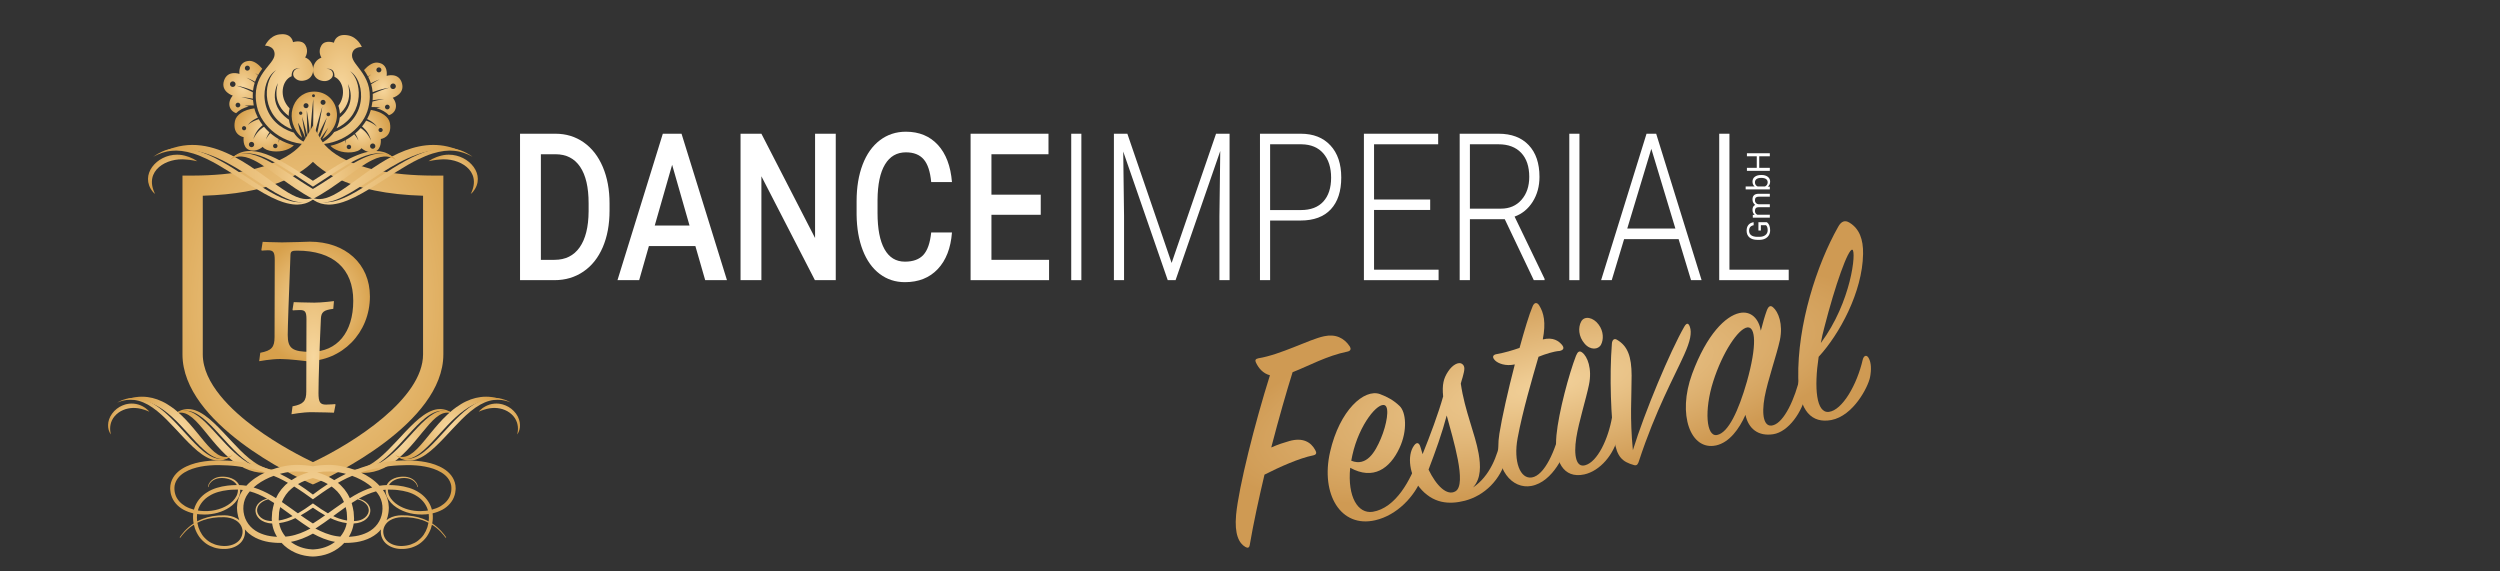 <?xml version="1.0" encoding="UTF-8" standalone="no"?><!DOCTYPE svg PUBLIC "-//W3C//DTD SVG 1.1//EN" "http://www.w3.org/Graphics/SVG/1.1/DTD/svg11.dtd"><svg width="100%" height="100%" viewBox="0 0 350 80" version="1.1" xmlns="http://www.w3.org/2000/svg" xmlns:xlink="http://www.w3.org/1999/xlink" xml:space="preserve" xmlns:serif="http://www.serif.com/" style="fill-rule:evenodd;clip-rule:evenodd;stroke-linejoin:round;stroke-miterlimit:2;"><rect x="0" y="0" width="350" height="80" fill="#333333" stroke="none"/><g><g><path d="M72.804,39.222l0,-20.5l4.963,-0c1.485,-0 2.802,0.403 3.953,1.211c1.15,0.807 2.04,1.952 2.671,3.435c0.631,1.483 0.946,3.182 0.946,5.097l0,1.028c0,1.943 -0.317,3.651 -0.952,5.125c-0.634,1.473 -1.538,2.609 -2.712,3.407c-1.173,0.798 -2.517,1.197 -4.033,1.197l-4.836,-0Zm2.92,-17.628l0,14.783l1.904,0c1.531,0 2.707,-0.584 3.526,-1.752c0.819,-1.169 1.237,-2.847 1.252,-5.034l0,-1.14c0,-2.225 -0.396,-3.924 -1.188,-5.097c-0.793,-1.173 -1.943,-1.76 -3.451,-1.76l-2.043,0Z" style="fill:#fff;fill-rule:nonzero;"/><path d="M97.354,34.449l-6.509,-0l-1.362,4.773l-3.035,-0l6.347,-20.5l2.62,-0l6.359,20.5l-3.047,-0l-1.373,-4.773Zm-5.69,-2.873l4.871,0l-2.436,-8.504l-2.435,8.504Z" style="fill:#fff;fill-rule:nonzero;"/><path d="M117.006,39.222l-2.92,-0l-7.49,-14.545l0,14.545l-2.92,-0l0,-20.5l2.92,-0l7.513,14.6l0,-14.6l2.897,-0l-0,20.5Z" style="fill:#fff;fill-rule:nonzero;"/><path d="M133.276,32.548c-0.169,2.187 -0.831,3.893 -1.985,5.118c-1.154,1.225 -2.689,1.837 -4.604,1.837c-1.339,0 -2.518,-0.387 -3.538,-1.161c-1.019,-0.775 -1.806,-1.875 -2.36,-3.302c-0.554,-1.427 -0.842,-3.083 -0.865,-4.97l-0,-1.915c-0,-1.934 0.281,-3.637 0.842,-5.111c0.562,-1.473 1.368,-2.609 2.418,-3.407c1.05,-0.798 2.264,-1.197 3.641,-1.197c1.854,0 3.347,0.615 4.478,1.845c1.131,1.229 1.789,2.966 1.973,5.209l-2.908,0c-0.138,-1.474 -0.49,-2.537 -1.056,-3.189c-0.565,-0.652 -1.394,-0.978 -2.487,-0.978c-1.269,-0 -2.245,0.565 -2.925,1.696c-0.681,1.131 -1.03,2.79 -1.045,4.977l0,1.816c0,2.216 0.325,3.905 0.975,5.069c0.65,1.164 1.602,1.746 2.857,1.746c1.146,-0 2.008,-0.315 2.585,-0.943c0.577,-0.629 0.942,-1.676 1.096,-3.14l2.908,-0Z" style="fill:#fff;fill-rule:nonzero;"/><path d="M145.704,30.07l-6.902,-0l0,6.307l8.067,0l0,2.845l-10.986,-0l-0,-20.5l10.906,-0l-0,2.872l-7.987,0l0,5.66l6.902,-0l-0,2.816Z" style="fill:#fff;fill-rule:nonzero;"/><rect x="149.972" y="18.722" width="1.419" height="20.5" style="fill:#fff;fill-rule:nonzero;"/><path d="M157.829,18.722l6.198,18.092l6.22,-18.092l1.893,-0l-0,20.5l-1.42,-0l0,-8.927l0.116,-9.152l-6.255,18.079l-1.097,-0l-6.232,-18.008l0.116,9.025l-0,8.983l-1.42,-0l0,-20.5l1.881,-0Z" style="fill:#fff;fill-rule:nonzero;"/><path d="M177.816,30.872l-0,8.35l-1.42,-0l0,-20.5l5.725,-0c1.746,-0 3.125,0.544 4.137,1.633c1.012,1.089 1.517,2.586 1.517,4.491c0,1.925 -0.486,3.41 -1.459,4.457c-0.974,1.046 -2.384,1.569 -4.23,1.569l-4.27,0Zm-0,-1.464l4.305,0c1.377,0 2.427,-0.399 3.15,-1.197c0.723,-0.797 1.085,-1.91 1.085,-3.336c-0,-1.418 -0.36,-2.546 -1.079,-3.387c-0.719,-0.84 -1.741,-1.269 -3.064,-1.288l-4.397,0l-0,9.208Z" style="fill:#fff;fill-rule:nonzero;"/><path d="M200.226,29.394l-7.859,0l-0,8.363l9.036,0l0,1.465l-10.456,-0l0,-20.5l10.398,-0l0,1.478l-8.978,0l-0,7.73l7.859,-0l-0,1.464Z" style="fill:#fff;fill-rule:nonzero;"/><path d="M210.668,30.689l-4.881,0l-0,8.533l-1.431,-0l-0,-20.5l5.458,-0c1.793,-0 3.193,0.53 4.201,1.591c1.008,1.06 1.512,2.543 1.512,4.449c0,1.314 -0.315,2.473 -0.946,3.478c-0.631,1.004 -1.477,1.698 -2.539,2.083l4.201,8.716l-0,0.183l-1.512,-0l-4.063,-8.533Zm-4.881,-1.478l4.351,0c1.192,0 2.15,-0.413 2.873,-1.239c0.723,-0.826 1.085,-1.896 1.085,-3.21c0,-1.446 -0.377,-2.567 -1.131,-3.365c-0.754,-0.798 -1.812,-1.197 -3.174,-1.197l-4.004,0l-0,9.011Z" style="fill:#fff;fill-rule:nonzero;"/><rect x="219.703" y="18.722" width="1.419" height="20.5" style="fill:#fff;fill-rule:nonzero;"/><path d="M235.004,33.477l-7.629,0l-1.731,5.745l-1.489,-0l6.359,-20.5l1.351,-0l6.358,20.5l-1.477,-0l-1.742,-5.745Zm-7.19,-1.478l6.74,-0l-3.37,-11.165l-3.37,11.165Z" style="fill:#fff;fill-rule:nonzero;"/><path d="M242.122,37.757l8.298,0l0,1.465l-9.729,-0l0,-20.5l1.431,-0l0,19.035Z" style="fill:#fff;fill-rule:nonzero;"/></g><g><path d="M247.355,31.11c0.155,0.109 0.272,0.26 0.349,0.455c0.077,0.194 0.116,0.421 0.116,0.679c-0,0.262 -0.062,0.494 -0.184,0.696c-0.123,0.203 -0.297,0.36 -0.523,0.471c-0.227,0.11 -0.489,0.167 -0.787,0.17l-0.279,0c-0.484,0 -0.858,-0.112 -1.124,-0.338c-0.266,-0.225 -0.398,-0.542 -0.398,-0.95c-0,-0.335 0.085,-0.604 0.256,-0.809c0.171,-0.204 0.414,-0.328 0.728,-0.374l0,0.423c-0.424,0.079 -0.636,0.332 -0.636,0.758c-0,0.283 0.099,0.498 0.298,0.644c0.199,0.146 0.487,0.22 0.865,0.221l0.262,0c0.359,0 0.645,-0.082 0.857,-0.247c0.213,-0.164 0.319,-0.386 0.319,-0.667c-0,-0.158 -0.018,-0.297 -0.053,-0.416c-0.035,-0.119 -0.095,-0.217 -0.179,-0.295l-0.72,-0l0,0.742l-0.343,-0l-0,-1.163l1.176,0Z" style="fill:#fff;fill-rule:nonzero;"/><path d="M245.392,30.085l0.265,-0.011c-0.206,-0.174 -0.309,-0.41 -0.309,-0.707c0,-0.333 0.128,-0.56 0.384,-0.68c-0.115,-0.08 -0.207,-0.183 -0.278,-0.31c-0.07,-0.127 -0.106,-0.277 -0.106,-0.45c0,-0.523 0.277,-0.789 0.831,-0.797l1.596,-0l0,0.407l-1.572,0c-0.17,0 -0.298,0.039 -0.382,0.117c-0.085,0.078 -0.127,0.208 -0.127,0.392c0,0.151 0.045,0.277 0.136,0.376c0.09,0.1 0.211,0.158 0.364,0.174l1.581,0l0,0.41l-1.561,0c-0.347,0 -0.52,0.17 -0.52,0.509c0,0.267 0.114,0.45 0.342,0.548l1.739,0l0,0.408l-2.383,-0l0,-0.386Z" style="fill:#fff;fill-rule:nonzero;"/><path d="M246.61,24.497c0.364,0 0.657,0.084 0.878,0.251c0.221,0.168 0.332,0.392 0.332,0.674c-0,0.301 -0.107,0.534 -0.32,0.698l0.275,0.02l0,0.375l-3.383,-0l0,-0.408l1.262,0c-0.204,-0.164 -0.306,-0.391 -0.306,-0.681c0,-0.289 0.11,-0.516 0.329,-0.681c0.218,-0.165 0.518,-0.248 0.898,-0.248l0.035,0Zm-0.046,0.407c-0.277,0 -0.492,0.054 -0.643,0.161c-0.151,0.107 -0.227,0.262 -0.227,0.463c0,0.269 0.125,0.462 0.375,0.579l1.03,0c0.25,-0.125 0.375,-0.319 0.375,-0.584c-0,-0.195 -0.076,-0.347 -0.227,-0.456c-0.151,-0.108 -0.379,-0.163 -0.683,-0.163Z" style="fill:#fff;fill-rule:nonzero;"/><path d="M247.775,21.455l0,0.425l-1.482,-0l0,1.617l1.482,-0l0,0.422l-3.206,0l-0,-0.422l1.378,-0l0,-1.617l-1.378,-0l-0,-0.425l3.206,-0Z" style="fill:#fff;fill-rule:nonzero;"/></g></g><g><path d="M177.791,52.54c-2.1,6.658 -4.376,15.652 -4.738,19.546c-0.25,2.743 0.423,3.984 1.299,4.487c0.324,0.19 0.555,0.14 0.618,-0.308c0.513,-3.017 1.262,-6.432 2.058,-9.814c2.068,-1.057 4.898,-2.323 6.832,-2.701c0.462,-0.1 0.485,-0.366 0.288,-0.713c-0.617,-1.167 -1.768,-1.826 -3.666,-1.283c-0.684,0.192 -1.552,0.468 -2.508,0.892c1.076,-4.136 2.155,-7.883 2.989,-10.537c2.268,-0.883 4.783,-2.298 7.679,-2.885c0.501,-0.109 0.515,-0.416 0.327,-0.722c-0.78,-1.174 -1.961,-1.784 -3.617,-1.424c-2.156,0.469 -5.976,2.558 -9.207,3.088c-0.385,0.084 -0.465,0.275 -0.316,0.589c0.373,0.786 0.977,1.522 1.962,1.785Z" style="fill:url(#_Radial1);fill-rule:nonzero;"/><path d="M189.027,65.487c3.208,1.773 5.554,0.136 6.899,-2.759c1.158,-2.463 0.916,-5.056 0.007,-5.899c-0.814,-0.776 -1.643,-1.246 -2.74,-1.658c-2.187,-0.781 -5.645,2.226 -6.985,8.111c-1.34,5.886 1.48,10.692 6.352,9.545c2.955,-0.687 5.505,-3.237 6.573,-6.114c0.459,-1.227 0.322,-2.412 0.096,-2.709c-0.235,-0.339 -0.543,-0.272 -0.664,0.101c-1.061,3.093 -3.15,7.016 -6.382,7.546c-2.068,0.32 -3.559,-2.087 -3.156,-6.164Zm0.148,-0.986c0.032,-0.224 0.093,-0.497 0.155,-0.771c0.953,-4.327 3.608,-7.506 4.57,-6.978c0.638,0.338 0.259,2.675 -0.594,4.682c-0.774,1.816 -1.965,3.94 -4.131,3.067Z" style="fill:url(#_Radial2);fill-rule:nonzero;"/><path d="M199.163,63.584c-0.111,-0.322 -0.183,-0.654 -0.294,-0.976c-0.182,-0.654 -0.526,-0.753 -0.898,-0.238c-1.057,1.444 -0.578,4.201 0.752,5.863c1.867,2.282 4.159,2.434 6.374,1.865c2.706,-0.719 4.982,-2.863 5.823,-6.038c0.375,-1.425 0.18,-2.51 -0.055,-2.849c-0.227,-0.298 -0.639,-0.338 -0.732,0.159c-0.476,2.445 -1.552,5.281 -3.907,6.878c1.17,-1.296 1.061,-3.093 0.787,-4.725c-0.507,-2.881 -1.941,-5.951 -2.501,-9.819c0.091,-0.323 0.153,-0.597 0.253,-0.878c0.293,-1.062 0.386,-1.559 -0.089,-1.889c-0.427,-0.297 -1.277,0.061 -1.944,1.074c-0.637,0.962 -0.851,1.832 -0.692,3.489c-0.657,2.354 -1.804,5.423 -2.877,8.084Zm3.377,-5.418c0.875,3.279 2.867,9.653 1.222,10.618c-1.18,0.69 -2.666,-0.764 -3.766,-3.039c0.976,-2.554 1.905,-5.141 2.544,-7.579Z" style="fill:url(#_Radial3);fill-rule:nonzero;"/><path d="M212.074,51.018c-0.944,3.631 -1.804,7.46 -2.162,9.706c-0.812,5.164 1.896,7.783 4.455,7.313c3.107,-0.547 4.855,-4.743 5.094,-6.053c0.178,-1.036 0.208,-1.823 -0.129,-2.443c-0.28,-0.546 -0.685,-0.371 -0.808,0.176c-0.749,3.415 -2.304,6.832 -4.054,7.126c-1.635,0.27 -2.617,-2.205 -2.005,-5.504c0.706,-3.796 2.027,-8.289 2.925,-11.39c0.926,-0.375 2.093,-0.759 2.967,-0.819c0.577,-0.126 0.668,-0.449 0.29,-0.887c-0.425,-0.471 -1.164,-1.091 -2.657,-0.723c0.455,-2.354 0.158,-3.72 -0.518,-4.787c-0.3,-0.455 -0.694,-0.412 -0.924,0.201c-0.456,1.054 -1.111,3.234 -1.809,5.771c-1.012,0.35 -2.072,0.668 -3.159,0.861c-0.587,0.084 -0.755,0.424 -0.243,0.92c0.407,0.389 1.427,0.817 2.737,0.532Z" style="fill:url(#_Radial4);fill-rule:nonzero;"/><path d="M223.802,45.43c-0.744,-1.009 -1.969,-1.263 -2.432,-0.425c-0.462,0.838 -0.385,2.122 0.475,3.105c0.812,0.951 1.917,0.841 2.291,0.152c0.374,-0.688 0.401,-1.865 -0.334,-2.832Zm-2.005,20.989c2.157,-0.469 4.204,-2.736 4.8,-5.554c0.237,-1.136 0.163,-2.03 -0.289,-2.626c-0.226,-0.297 -0.505,-0.28 -0.616,0.134c-0.533,3.108 -2.056,6.302 -3.771,6.762c-1.214,0.351 -1.642,-1.247 -1.241,-3.849c0.358,-2.246 1.362,-5.414 1.774,-7.411c0.474,-2.271 -0.222,-3.984 -0.944,-4.521c-0.389,-0.306 -0.631,-0.123 -0.869,0.449c-0.956,2.463 -2.434,7.902 -2.739,11.133c-0.339,3.63 0.969,6.12 3.895,5.483Z" style="fill:url(#_Radial5);fill-rule:nonzero;"/><path d="M228.604,63.029c-0.443,-4.629 -0.177,-7.115 -0.178,-10.454c-0.011,-2.643 -0.537,-4.133 -2.06,-5.015c-0.371,-0.223 -0.643,0.01 -0.698,0.499c-0.372,4.59 -0.122,10.737 0.354,13.668c0.362,2.219 1.082,2.93 2.755,3.39c0.43,0.123 0.559,-0.209 0.679,-0.582c2.327,-7.097 4.965,-11.834 6.323,-14.861c0.871,-1.925 1.099,-3.102 0.794,-3.946c-0.194,-0.521 -0.443,-0.554 -0.767,-0.006c-1.988,3.468 -5.522,11.869 -7.202,17.307Z" style="fill:url(#_Radial6);fill-rule:nonzero;"/><path d="M246.516,46.296c-0.275,-1.632 -1.342,-2.83 -2.998,-2.47c-1.925,0.419 -4.561,2.944 -6.616,8.508c-2.105,5.705 -0.229,10.804 3.351,10.024c1.849,-0.402 3.248,-2.311 4.11,-4.276c0.424,1.945 1.79,3.035 3.896,2.707c2.145,-0.337 4.075,-3.142 4.58,-5.637c0.249,-1.268 0.023,-2.303 -0.212,-2.642c-0.235,-0.339 -0.496,-0.239 -0.607,0.176c-0.726,3.15 -2.23,6.426 -3.791,6.852c-1.291,0.368 -1.64,-1.421 -1.182,-3.949c0.446,-2.395 1.695,-5.919 2.137,-7.966c0.473,-2.271 -0.222,-3.984 -0.962,-4.604c-0.35,-0.314 -0.64,-0.164 -0.87,0.45c-0.279,0.754 -0.552,1.724 -0.836,2.827Zm-1.953,7.146c-1.17,4.07 -2.596,7.156 -4.183,7.458c-1.511,0.285 -1.803,-3.467 -0.538,-7.471c1.316,-4.146 3.541,-7.449 4.8,-7.593c1.143,-0.118 1.355,2.524 -0.079,7.606Z" style="fill:url(#_Radial7);fill-rule:nonzero;"/><path d="M254.611,49.954c2.904,-3.147 6.135,-9.054 6.22,-14.406c0.038,-2.046 -0.526,-3.528 -1.877,-4.361c-0.656,-0.421 -1.177,-0.221 -1.61,0.567c-2.972,5.243 -5.73,13.692 -5.587,21.206c0.088,4.664 1.945,6.341 4.62,5.845c3.098,-0.587 5.16,-4.635 5.429,-5.995c0.207,-1.085 0.163,-2.03 -0.174,-2.65c-0.28,-0.546 -0.694,-0.413 -0.847,0.184c-0.807,3.515 -2.854,7.082 -4.738,7.319c-1.768,0.211 -2.093,-3.317 -1.436,-7.709Zm0.306,-1.931c0.125,-0.721 0.289,-1.451 0.491,-2.189c1.503,-5.877 3.352,-11.093 3.925,-10.87c0.572,0.222 -0.142,7.315 -4.416,13.059Z" style="fill:url(#_Radial8);fill-rule:nonzero;"/></g><g><path d="M61.242,57.287c-0.105,0.018 -0.215,0.032 -0.32,0.062c-0.054,0.015 -0.109,0.027 -0.163,0.043c-0.054,0.018 -0.107,0.035 -0.162,0.053c-0.436,0.149 -0.871,0.388 -1.299,0.686c-0.427,0.299 -0.853,0.648 -1.268,1.041c-0.416,0.39 -0.834,0.807 -1.245,1.244c-0.413,0.433 -0.823,0.883 -1.237,1.325c-0.414,0.444 -0.832,0.88 -1.25,1.296c-0.423,0.411 -0.843,0.809 -1.275,1.155c-0.433,0.342 -0.865,0.655 -1.302,0.897c-0.438,0.241 -0.873,0.426 -1.296,0.542c-0.423,0.112 -0.829,0.157 -1.198,0.152c-0.369,-0.003 -0.699,-0.06 -0.97,-0.124c-0.068,-0.017 -0.133,-0.034 -0.192,-0.049c-0.061,-0.017 -0.117,-0.037 -0.17,-0.053c-0.053,-0.016 -0.101,-0.032 -0.145,-0.046c-0.046,-0.015 -0.088,-0.027 -0.122,-0.046c-0.153,-0.085 -0.229,-0.111 -0.223,-0.086c-0,0 0.075,0.04 0.216,0.117c0.036,0.018 0.075,0.041 0.118,0.061c0.045,0.021 0.094,0.043 0.146,0.066c0.053,0.024 0.109,0.052 0.17,0.076c0.061,0.023 0.125,0.047 0.194,0.072c0.274,0.097 0.614,0.198 1.002,0.236c0.388,0.044 0.825,0.041 1.279,-0.046c0.455,-0.083 0.928,-0.239 1.397,-0.466c0.47,-0.226 0.937,-0.517 1.391,-0.858c0.454,-0.342 0.903,-0.724 1.337,-1.136c0.435,-0.412 0.858,-0.852 1.276,-1.296c0.415,-0.447 0.824,-0.898 1.227,-1.34c0.405,-0.439 0.798,-0.875 1.197,-1.271c0.398,-0.398 0.793,-0.767 1.189,-1.08c0.198,-0.156 0.397,-0.3 0.596,-0.424c0.198,-0.127 0.397,-0.235 0.595,-0.322c0.396,-0.174 0.787,-0.267 1.151,-0.267c0.363,-0.002 0.691,0.075 0.957,0.181c0.067,0.022 0.129,0.051 0.188,0.08c0.058,0.029 0.114,0.051 0.164,0.08c0.1,0.058 0.188,0.103 0.255,0.149c0.136,0.091 0.209,0.138 0.209,0.138c-0,0 -0.068,-0.058 -0.197,-0.166c-0.064,-0.055 -0.149,-0.11 -0.247,-0.183c-0.048,-0.036 -0.104,-0.066 -0.162,-0.102c-0.058,-0.036 -0.121,-0.074 -0.188,-0.105c-0.269,-0.139 -0.614,-0.264 -1.008,-0.297c-0.076,-0.009 -0.153,-0.013 -0.231,-0.013c-0.125,0 -0.252,0.01 -0.384,0.024Z" style="fill:url(#_Radial9);fill-rule:nonzero;"/><path d="M61.805,57.502c-0.355,0.059 -0.732,0.201 -1.102,0.419c-0.372,0.214 -0.739,0.496 -1.105,0.818c-0.366,0.322 -0.73,0.684 -1.094,1.067c-0.183,0.191 -0.364,0.389 -0.548,0.589c-0.183,0.199 -0.368,0.402 -0.551,0.606c-0.372,0.407 -0.743,0.821 -1.127,1.217c-0.379,0.401 -0.771,0.783 -1.164,1.142c-0.396,0.358 -0.801,0.686 -1.206,0.977c-0.813,0.582 -1.648,0.99 -2.417,1.218c-0.383,0.117 -0.748,0.188 -1.079,0.234c-0.082,0.011 -0.163,0.02 -0.24,0.03c-0.079,0.006 -0.154,0.012 -0.227,0.019c-0.146,0.015 -0.282,0.014 -0.405,0.02c-0.246,-0.002 -0.441,0.001 -0.577,-0.011c-0.136,-0.005 -0.208,-0.008 -0.208,-0.008c0,-0 0.073,0.024 0.209,0.068c0.134,0.044 0.335,0.103 0.593,0.159c0.257,0.05 0.571,0.11 0.929,0.13c0.357,0.022 0.76,0.016 1.189,-0.04c0.43,-0.055 0.884,-0.162 1.344,-0.326c0.46,-0.165 0.928,-0.384 1.381,-0.659c0.228,-0.135 0.452,-0.285 0.673,-0.445c0.113,-0.079 0.22,-0.164 0.331,-0.247c0.108,-0.085 0.217,-0.172 0.323,-0.262c0.428,-0.358 0.839,-0.752 1.233,-1.161c0.392,-0.412 0.769,-0.836 1.128,-1.265c0.182,-0.212 0.357,-0.425 0.53,-0.637c0.172,-0.211 0.342,-0.419 0.51,-0.624c0.333,-0.407 0.656,-0.798 0.972,-1.15c0.158,-0.176 0.315,-0.343 0.47,-0.496c0.155,-0.156 0.31,-0.296 0.464,-0.423c0.306,-0.256 0.613,-0.443 0.907,-0.56c0.294,-0.109 0.577,-0.146 0.818,-0.126c0.242,0.021 0.439,0.083 0.573,0.129c0.133,0.056 0.204,0.086 0.204,0.086c0,0 -0.064,-0.05 -0.191,-0.141c-0.128,-0.077 -0.322,-0.202 -0.587,-0.281c-0.18,-0.056 -0.391,-0.092 -0.62,-0.092c-0.108,0 -0.219,0.008 -0.333,0.026Z" style="fill:url(#_Radial10);fill-rule:nonzero;"/><path d="M68.411,55.783c-0.455,0.083 -0.928,0.24 -1.397,0.467c-0.469,0.225 -0.936,0.517 -1.391,0.858c-0.454,0.341 -0.903,0.724 -1.337,1.136c-0.435,0.412 -0.858,0.851 -1.276,1.296c-0.414,0.446 -0.825,0.897 -1.226,1.339c-0.406,0.44 -0.799,0.876 -1.197,1.272c-0.398,0.398 -0.792,0.767 -1.189,1.081c-0.199,0.154 -0.397,0.298 -0.597,0.422c-0.197,0.128 -0.397,0.235 -0.594,0.323c-0.396,0.173 -0.788,0.266 -1.151,0.265c-0.364,0.003 -0.692,-0.074 -0.957,-0.18c-0.067,-0.022 -0.13,-0.051 -0.188,-0.08c-0.059,-0.029 -0.114,-0.05 -0.165,-0.08c-0.099,-0.058 -0.187,-0.102 -0.255,-0.149c-0.136,-0.09 -0.208,-0.139 -0.208,-0.139c0,0 0.069,0.058 0.196,0.167c0.065,0.055 0.149,0.11 0.247,0.183c0.049,0.037 0.105,0.066 0.163,0.102c0.057,0.037 0.12,0.074 0.189,0.105c0.268,0.139 0.613,0.264 1.006,0.297c0.197,0.022 0.402,0.011 0.615,-0.012c0.105,-0.017 0.215,-0.031 0.321,-0.061c0.053,-0.015 0.108,-0.026 0.162,-0.042c0.054,-0.018 0.108,-0.036 0.163,-0.055c0.435,-0.147 0.871,-0.386 1.298,-0.684c0.428,-0.299 0.854,-0.649 1.269,-1.042c0.416,-0.39 0.833,-0.806 1.244,-1.243c0.414,-0.435 0.823,-0.884 1.238,-1.326c0.412,-0.444 0.83,-0.88 1.25,-1.296c0.422,-0.411 0.842,-0.808 1.275,-1.154c0.433,-0.343 0.864,-0.655 1.302,-0.898c0.437,-0.241 0.872,-0.426 1.294,-0.541c0.423,-0.113 0.831,-0.158 1.2,-0.152c0.369,0.003 0.698,0.059 0.969,0.124c0.069,0.017 0.132,0.033 0.193,0.049c0.06,0.017 0.116,0.036 0.169,0.052c0.053,0.017 0.102,0.033 0.146,0.047c0.045,0.014 0.086,0.032 0.122,0.046c0.145,0.056 0.222,0.086 0.222,0.086c0,0 -0.075,-0.041 -0.216,-0.117c-0.035,-0.018 -0.074,-0.041 -0.118,-0.062c-0.045,-0.02 -0.093,-0.042 -0.146,-0.066c-0.052,-0.024 -0.109,-0.051 -0.17,-0.076c-0.06,-0.022 -0.125,-0.046 -0.193,-0.072c-0.275,-0.096 -0.615,-0.197 -1.003,-0.236c-0.155,-0.018 -0.32,-0.028 -0.489,-0.028c-0.252,0 -0.518,0.022 -0.79,0.074Z" style="fill:url(#_Radial11);fill-rule:nonzero;"/><path d="M67.266,55.589c-0.429,0.055 -0.884,0.161 -1.344,0.326c-0.459,0.166 -0.927,0.383 -1.38,0.659c-0.228,0.135 -0.453,0.284 -0.674,0.445c-0.112,0.078 -0.22,0.163 -0.331,0.245c-0.108,0.087 -0.216,0.173 -0.323,0.264c-0.429,0.357 -0.838,0.751 -1.232,1.16c-0.392,0.412 -0.77,0.837 -1.128,1.265c-0.182,0.212 -0.359,0.425 -0.53,0.637c-0.172,0.211 -0.343,0.419 -0.51,0.624c-0.334,0.408 -0.656,0.799 -0.973,1.15c-0.157,0.176 -0.314,0.343 -0.47,0.496c-0.155,0.157 -0.31,0.297 -0.464,0.423c-0.306,0.257 -0.612,0.444 -0.906,0.559c-0.295,0.11 -0.577,0.148 -0.819,0.127c-0.242,-0.021 -0.439,-0.083 -0.572,-0.129c-0.133,-0.056 -0.205,-0.085 -0.205,-0.085c0,-0 0.064,0.05 0.191,0.14c0.129,0.077 0.322,0.203 0.587,0.281c0.264,0.082 0.596,0.122 0.954,0.066c0.354,-0.058 0.732,-0.201 1.101,-0.418c0.373,-0.213 0.739,-0.497 1.106,-0.818c0.365,-0.323 0.73,-0.684 1.094,-1.069c0.182,-0.19 0.364,-0.388 0.547,-0.588c0.184,-0.199 0.368,-0.402 0.552,-0.606c0.371,-0.407 0.743,-0.821 1.127,-1.217c0.379,-0.401 0.77,-0.782 1.164,-1.142c0.396,-0.358 0.8,-0.686 1.206,-0.977c0.812,-0.582 1.647,-0.99 2.416,-1.218c0.383,-0.116 0.749,-0.188 1.079,-0.234c0.083,-0.011 0.163,-0.02 0.241,-0.029c0.079,-0.007 0.154,-0.013 0.227,-0.019c0.145,-0.016 0.281,-0.014 0.404,-0.019c0.246,0 0.442,-0.002 0.578,0.009c0.135,0.006 0.207,0.008 0.207,0.008c-0,0 -0.073,-0.023 -0.208,-0.067c-0.135,-0.044 -0.337,-0.103 -0.594,-0.158c-0.256,-0.052 -0.57,-0.112 -0.928,-0.131c-0.125,-0.007 -0.255,-0.012 -0.39,-0.012c-0.252,0 -0.52,0.015 -0.8,0.052Z" style="fill:url(#_Radial12);fill-rule:nonzero;"/><path d="M69.221,56.507c-0.242,0.024 -0.471,0.065 -0.678,0.131c-0.103,0.033 -0.203,0.064 -0.294,0.107c-0.094,0.039 -0.184,0.076 -0.263,0.123c-0.083,0.047 -0.163,0.084 -0.232,0.134c-0.07,0.047 -0.136,0.092 -0.199,0.134c-0.119,0.092 -0.218,0.181 -0.299,0.252c-0.078,0.076 -0.135,0.141 -0.175,0.182c-0.04,0.044 -0.06,0.067 -0.06,0.067c-0,-0 0.028,-0.012 0.081,-0.032c0.053,-0.023 0.131,-0.052 0.226,-0.096c0.097,-0.036 0.216,-0.079 0.353,-0.129c0.139,-0.043 0.291,-0.095 0.463,-0.134c0.084,-0.024 0.175,-0.04 0.268,-0.057c0.046,-0.008 0.092,-0.021 0.14,-0.026c0.049,-0.006 0.098,-0.013 0.148,-0.019c0.197,-0.028 0.41,-0.034 0.629,-0.032c0.22,0.011 0.447,0.028 0.676,0.079c0.115,0.017 0.23,0.058 0.344,0.087c0.114,0.039 0.229,0.076 0.342,0.126c0.224,0.096 0.444,0.213 0.645,0.36c0.2,0.146 0.385,0.315 0.542,0.498c0.159,0.185 0.288,0.387 0.383,0.592c0.096,0.207 0.168,0.416 0.201,0.614c0.026,0.1 0.027,0.195 0.041,0.288c0.008,0.093 0.006,0.18 0.011,0.263c-0.004,0.083 -0.01,0.16 -0.011,0.233c-0.006,0.072 -0.017,0.135 -0.024,0.195c-0.012,0.119 -0.038,0.212 -0.049,0.275c-0.012,0.065 -0.018,0.099 -0.018,0.099c0,-0 0.017,-0.028 0.05,-0.078c0.016,-0.025 0.035,-0.057 0.058,-0.093c0.011,-0.02 0.025,-0.038 0.036,-0.061c0.011,-0.024 0.022,-0.049 0.034,-0.076c0.024,-0.053 0.054,-0.113 0.079,-0.181c0.023,-0.07 0.047,-0.146 0.071,-0.229c0.016,-0.086 0.036,-0.178 0.049,-0.28c0.006,-0.103 0.021,-0.211 0.013,-0.33c-0,-0.235 -0.049,-0.501 -0.141,-0.777c-0.09,-0.274 -0.234,-0.555 -0.42,-0.807c-0.185,-0.255 -0.41,-0.486 -0.656,-0.678c-0.244,-0.197 -0.512,-0.343 -0.782,-0.461c-0.135,-0.061 -0.272,-0.102 -0.407,-0.146c-0.068,-0.019 -0.136,-0.034 -0.203,-0.05c-0.068,-0.017 -0.136,-0.027 -0.203,-0.037c-0.164,-0.029 -0.326,-0.04 -0.483,-0.04c-0.098,0 -0.193,0.005 -0.286,0.01Z" style="fill:url(#_Radial13);fill-rule:nonzero;"/><path d="M26.073,57.276c-0.392,0.033 -0.738,0.158 -1.006,0.297c-0.068,0.031 -0.131,0.069 -0.189,0.105c-0.058,0.036 -0.114,0.066 -0.163,0.102c-0.097,0.073 -0.182,0.128 -0.246,0.183c-0.128,0.108 -0.197,0.166 -0.197,0.166c0,0 0.073,-0.047 0.209,-0.138c0.067,-0.046 0.155,-0.091 0.254,-0.149c0.05,-0.029 0.107,-0.051 0.166,-0.08c0.058,-0.029 0.12,-0.058 0.187,-0.08c0.265,-0.106 0.594,-0.183 0.957,-0.181c0.364,-0 0.756,0.093 1.151,0.267c0.198,0.087 0.397,0.195 0.595,0.322c0.199,0.124 0.398,0.268 0.597,0.424c0.396,0.313 0.79,0.682 1.187,1.08c0.4,0.396 0.793,0.832 1.198,1.271c0.402,0.442 0.812,0.893 1.227,1.34c0.417,0.444 0.841,0.884 1.276,1.296c0.435,0.412 0.882,0.794 1.336,1.136c0.455,0.341 0.922,0.632 1.392,0.858c0.468,0.227 0.942,0.383 1.397,0.466c0.454,0.087 0.891,0.09 1.279,0.046c0.388,-0.038 0.728,-0.139 1.002,-0.236c0.068,-0.025 0.133,-0.049 0.194,-0.072c0.06,-0.024 0.117,-0.052 0.17,-0.076c0.053,-0.023 0.1,-0.045 0.145,-0.066c0.044,-0.02 0.084,-0.043 0.118,-0.061c0.141,-0.077 0.217,-0.117 0.217,-0.117c0.007,-0.025 -0.07,0.001 -0.223,0.086c-0.034,0.019 -0.077,0.031 -0.122,0.046c-0.044,0.014 -0.093,0.03 -0.146,0.046c-0.052,0.016 -0.108,0.036 -0.168,0.053c-0.061,0.015 -0.125,0.032 -0.194,0.049c-0.271,0.064 -0.6,0.121 -0.969,0.124c-0.368,0.005 -0.776,-0.04 -1.199,-0.152c-0.422,-0.116 -0.857,-0.301 -1.295,-0.542c-0.438,-0.242 -0.869,-0.555 -1.302,-0.897c-0.432,-0.346 -0.852,-0.744 -1.275,-1.155c-0.419,-0.416 -0.837,-0.852 -1.249,-1.296c-0.415,-0.442 -0.825,-0.892 -1.238,-1.325c-0.411,-0.437 -0.829,-0.854 -1.245,-1.244c-0.414,-0.393 -0.841,-0.742 -1.268,-1.041c-0.427,-0.298 -0.863,-0.537 -1.299,-0.686c-0.055,-0.018 -0.109,-0.035 -0.162,-0.053c-0.054,-0.016 -0.109,-0.028 -0.163,-0.043c-0.105,-0.03 -0.216,-0.044 -0.32,-0.062c-0.131,-0.014 -0.259,-0.024 -0.384,-0.024c-0.079,0 -0.156,0.004 -0.232,0.013Z" style="fill:url(#_Radial14);fill-rule:nonzero;"/><path d="M25.173,57.568c-0.265,0.079 -0.459,0.204 -0.588,0.281c-0.126,0.091 -0.19,0.141 -0.19,0.141c-0,0 0.071,-0.03 0.204,-0.086c0.134,-0.046 0.331,-0.108 0.572,-0.129c0.242,-0.02 0.524,0.017 0.819,0.126c0.294,0.117 0.601,0.304 0.907,0.56c0.153,0.127 0.309,0.267 0.463,0.423c0.156,0.153 0.313,0.32 0.47,0.496c0.317,0.352 0.639,0.743 0.974,1.15c0.166,0.205 0.337,0.413 0.509,0.624c0.172,0.212 0.349,0.425 0.53,0.637c0.358,0.429 0.737,0.853 1.128,1.265c0.394,0.409 0.804,0.803 1.233,1.161c0.106,0.09 0.215,0.177 0.322,0.262c0.112,0.083 0.219,0.168 0.331,0.247c0.221,0.16 0.447,0.31 0.674,0.445c0.454,0.275 0.921,0.494 1.381,0.659c0.46,0.164 0.915,0.271 1.344,0.326c0.428,0.056 0.832,0.062 1.189,0.04c0.358,-0.02 0.672,-0.08 0.929,-0.13c0.258,-0.056 0.458,-0.115 0.593,-0.159c0.136,-0.044 0.208,-0.068 0.208,-0.068c-0,-0 -0.072,0.003 -0.207,0.008c-0.136,0.012 -0.332,0.009 -0.577,0.011c-0.123,-0.006 -0.259,-0.005 -0.405,-0.02c-0.073,-0.007 -0.148,-0.013 -0.227,-0.019c-0.077,-0.01 -0.158,-0.019 -0.241,-0.03c-0.33,-0.046 -0.695,-0.117 -1.079,-0.234c-0.768,-0.228 -1.604,-0.636 -2.415,-1.218c-0.407,-0.291 -0.811,-0.619 -1.207,-0.977c-0.393,-0.359 -0.785,-0.741 -1.164,-1.142c-0.384,-0.396 -0.755,-0.81 -1.127,-1.217c-0.184,-0.204 -0.368,-0.407 -0.552,-0.606c-0.183,-0.2 -0.364,-0.398 -0.547,-0.589c-0.364,-0.383 -0.728,-0.745 -1.093,-1.067c-0.367,-0.322 -0.734,-0.604 -1.106,-0.818c-0.369,-0.218 -0.746,-0.36 -1.102,-0.419c-0.114,-0.018 -0.225,-0.026 -0.333,-0.026c-0.229,0 -0.441,0.036 -0.62,0.092Z" style="fill:url(#_Radial15);fill-rule:nonzero;"/><path d="M18.241,55.737c-0.389,0.039 -0.729,0.14 -1.003,0.236c-0.068,0.026 -0.133,0.05 -0.194,0.072c-0.061,0.025 -0.117,0.052 -0.169,0.076c-0.053,0.024 -0.101,0.046 -0.146,0.066c-0.044,0.021 -0.083,0.044 -0.118,0.062c-0.142,0.076 -0.217,0.117 -0.217,0.117c0,0 0.078,-0.03 0.224,-0.086c0.036,-0.014 0.076,-0.032 0.121,-0.046c0.044,-0.014 0.093,-0.03 0.146,-0.047c0.053,-0.016 0.109,-0.035 0.168,-0.052c0.062,-0.016 0.125,-0.032 0.194,-0.049c0.271,-0.065 0.6,-0.121 0.969,-0.124c0.369,-0.006 0.776,0.039 1.199,0.152c0.423,0.115 0.857,0.3 1.295,0.541c0.438,0.243 0.868,0.555 1.302,0.898c0.432,0.346 0.852,0.743 1.275,1.154c0.419,0.416 0.837,0.852 1.249,1.296c0.416,0.442 0.826,0.891 1.238,1.326c0.412,0.437 0.829,0.853 1.245,1.243c0.415,0.393 0.841,0.743 1.268,1.042c0.428,0.298 0.863,0.537 1.299,0.684c0.055,0.019 0.109,0.037 0.163,0.055c0.053,0.016 0.109,0.027 0.162,0.042c0.106,0.03 0.216,0.044 0.32,0.061c0.214,0.023 0.419,0.034 0.616,0.012c0.393,-0.033 0.738,-0.158 1.006,-0.297c0.068,-0.031 0.131,-0.068 0.189,-0.105c0.059,-0.036 0.114,-0.065 0.163,-0.102c0.098,-0.073 0.182,-0.128 0.247,-0.183c0.128,-0.109 0.196,-0.167 0.196,-0.167c0,0 -0.073,0.049 -0.209,0.139c-0.067,0.047 -0.155,0.091 -0.255,0.149c-0.05,0.03 -0.106,0.051 -0.165,0.08c-0.057,0.029 -0.12,0.058 -0.187,0.08c-0.265,0.106 -0.594,0.183 -0.957,0.18c-0.364,0.001 -0.755,-0.092 -1.151,-0.265c-0.198,-0.088 -0.397,-0.195 -0.594,-0.323c-0.2,-0.124 -0.398,-0.268 -0.597,-0.422c-0.396,-0.314 -0.791,-0.683 -1.188,-1.081c-0.4,-0.396 -0.793,-0.832 -1.197,-1.272c-0.403,-0.442 -0.813,-0.893 -1.228,-1.339c-0.417,-0.445 -0.841,-0.884 -1.276,-1.296c-0.434,-0.412 -0.882,-0.795 -1.336,-1.136c-0.455,-0.341 -0.922,-0.633 -1.392,-0.858c-0.468,-0.227 -0.942,-0.384 -1.396,-0.467c-0.272,-0.052 -0.538,-0.074 -0.79,-0.074c-0.17,0 -0.334,0.01 -0.489,0.028Z" style="fill:url(#_Radial16);fill-rule:nonzero;"/><path d="M19.475,55.549c-0.358,0.019 -0.672,0.079 -0.929,0.131c-0.257,0.055 -0.458,0.114 -0.593,0.158c-0.135,0.044 -0.208,0.067 -0.208,0.067c-0,0 0.072,-0.002 0.207,-0.008c0.136,-0.011 0.332,-0.009 0.577,-0.009c0.124,0.005 0.26,0.003 0.405,0.019c0.073,0.006 0.149,0.012 0.227,0.019c0.077,0.009 0.158,0.018 0.241,0.029c0.33,0.046 0.695,0.118 1.078,0.234c0.769,0.228 1.604,0.636 2.417,1.218c0.406,0.291 0.811,0.619 1.206,0.977c0.394,0.36 0.786,0.741 1.165,1.142c0.383,0.396 0.755,0.81 1.126,1.217c0.184,0.204 0.368,0.407 0.552,0.606c0.184,0.2 0.364,0.398 0.547,0.588c0.364,0.385 0.728,0.746 1.094,1.069c0.366,0.321 0.733,0.605 1.105,0.818c0.37,0.217 0.747,0.36 1.102,0.418c0.358,0.056 0.69,0.016 0.953,-0.066c0.266,-0.078 0.459,-0.204 0.588,-0.281c0.126,-0.09 0.19,-0.14 0.19,-0.14c0,-0 -0.07,0.029 -0.204,0.085c-0.134,0.046 -0.33,0.108 -0.572,0.129c-0.242,0.021 -0.524,-0.017 -0.818,-0.127c-0.295,-0.115 -0.601,-0.302 -0.908,-0.559c-0.153,-0.126 -0.309,-0.266 -0.463,-0.423c-0.156,-0.153 -0.313,-0.32 -0.47,-0.496c-0.317,-0.351 -0.639,-0.742 -0.973,-1.15c-0.168,-0.205 -0.338,-0.413 -0.509,-0.624c-0.173,-0.212 -0.35,-0.425 -0.53,-0.637c-0.36,-0.428 -0.737,-0.853 -1.129,-1.265c-0.394,-0.409 -0.804,-0.803 -1.232,-1.16c-0.107,-0.091 -0.215,-0.177 -0.323,-0.264c-0.111,-0.082 -0.219,-0.167 -0.331,-0.245c-0.221,-0.161 -0.446,-0.31 -0.674,-0.445c-0.453,-0.276 -0.921,-0.493 -1.38,-0.659c-0.461,-0.165 -0.915,-0.271 -1.344,-0.326c-0.28,-0.037 -0.548,-0.052 -0.8,-0.052c-0.135,0 -0.265,0.005 -0.39,0.012Z" style="fill:url(#_Radial17);fill-rule:nonzero;"/><path d="M17.94,56.537c-0.067,0.01 -0.134,0.02 -0.202,0.037c-0.067,0.016 -0.135,0.031 -0.203,0.05c-0.136,0.044 -0.272,0.085 -0.407,0.146c-0.269,0.118 -0.538,0.264 -0.782,0.461c-0.246,0.192 -0.47,0.423 -0.656,0.678c-0.187,0.252 -0.33,0.533 -0.421,0.807c-0.09,0.276 -0.14,0.542 -0.14,0.777c-0.008,0.119 0.006,0.227 0.013,0.33c0.013,0.102 0.032,0.194 0.049,0.28c0.025,0.083 0.048,0.159 0.071,0.229c0.025,0.068 0.055,0.128 0.078,0.181c0.013,0.027 0.024,0.052 0.035,0.076c0.012,0.023 0.025,0.041 0.036,0.061c0.023,0.036 0.042,0.068 0.058,0.093c0.033,0.05 0.05,0.078 0.05,0.078c0,-0 -0.006,-0.034 -0.018,-0.099c-0.011,-0.063 -0.037,-0.156 -0.05,-0.275c-0.006,-0.06 -0.018,-0.123 -0.023,-0.195c-0.002,-0.073 -0.008,-0.15 -0.011,-0.233c0.005,-0.083 0.003,-0.17 0.011,-0.263c0.014,-0.093 0.015,-0.188 0.041,-0.288c0.033,-0.198 0.105,-0.407 0.2,-0.614c0.096,-0.205 0.224,-0.407 0.384,-0.592c0.158,-0.183 0.342,-0.352 0.542,-0.498c0.201,-0.147 0.421,-0.264 0.645,-0.36c0.113,-0.05 0.227,-0.087 0.341,-0.126c0.115,-0.029 0.229,-0.07 0.345,-0.087c0.229,-0.051 0.456,-0.068 0.675,-0.079c0.219,-0.002 0.432,0.004 0.631,0.032c0.049,0.006 0.099,0.013 0.146,0.019c0.049,0.005 0.095,0.018 0.142,0.026c0.093,0.017 0.183,0.033 0.267,0.057c0.172,0.039 0.324,0.091 0.463,0.134c0.136,0.05 0.256,0.093 0.354,0.129c0.094,0.044 0.172,0.073 0.224,0.096c0.053,0.02 0.082,0.032 0.082,0.032c0,-0 -0.021,-0.023 -0.06,-0.067c-0.041,-0.041 -0.097,-0.106 -0.176,-0.182c-0.08,-0.071 -0.179,-0.16 -0.299,-0.252c-0.062,-0.042 -0.128,-0.087 -0.198,-0.134c-0.069,-0.05 -0.15,-0.087 -0.231,-0.134c-0.081,-0.047 -0.171,-0.084 -0.263,-0.123c-0.092,-0.043 -0.192,-0.074 -0.296,-0.107c-0.205,-0.066 -0.435,-0.107 -0.677,-0.131c-0.094,-0.005 -0.189,-0.01 -0.286,-0.01c-0.157,0 -0.318,0.011 -0.484,0.04Z" style="fill:url(#_Radial18);fill-rule:nonzero;"/><path d="M34.881,8.523c-1.616,0.096 -1.355,1.822 -1.355,1.822c-0,0 -1.668,-0.594 -2.166,0.95c-0.5,1.549 1.225,2.091 1.225,2.091c-0.829,0.98 -0.526,2.098 0.47,2.46c0.416,-0.422 1.028,-0.75 1.766,-0.943c-0.094,-0.016 -0.178,-0.032 -0.251,-0.045c-0.096,-0.016 -0.171,-0.033 -0.222,-0.042c-0.051,-0.011 -0.079,-0.017 -0.079,-0.017c0,-0 0.028,-0.002 0.079,-0.008c0.053,-0.003 0.13,-0.01 0.226,-0.014c0.099,-0.005 0.216,-0.013 0.352,-0.017c0.136,-0.008 0.29,-0.002 0.457,0.001c0.044,0.003 0.09,0.004 0.135,0.005l0.005,-0c-0.049,-0.27 -0.085,-0.528 -0.107,-0.775c-0.062,-0.019 -0.123,-0.038 -0.186,-0.054c-0.159,-0.041 -0.318,-0.084 -0.478,-0.127c-0.079,-0.02 -0.158,-0.046 -0.239,-0.061l-0.242,-0.052l-0.485,-0.109l0.494,0.052c0.165,0.018 0.331,0.036 0.494,0.067c0.163,0.027 0.327,0.055 0.491,0.085c0.047,0.008 0.092,0.017 0.138,0.027c-0.021,-0.316 -0.019,-0.615 0.001,-0.897l-0.18,-0.09c-0.085,-0.044 -0.173,-0.083 -0.259,-0.125c-0.087,-0.041 -0.174,-0.083 -0.263,-0.121c-0.087,-0.038 -0.175,-0.078 -0.264,-0.114l-0.268,-0.109c-0.088,-0.037 -0.179,-0.068 -0.27,-0.103l-0.135,-0.05l-0.137,-0.045c-0.092,-0.029 -0.182,-0.065 -0.276,-0.09l-0.279,-0.082c0.192,0.032 0.382,0.063 0.572,0.108l0.143,0.032l0.141,0.038c0.093,0.025 0.188,0.048 0.281,0.077l0.279,0.087c0.093,0.03 0.184,0.063 0.276,0.095c0.092,0.032 0.183,0.066 0.274,0.101c0.091,0.035 0.183,0.069 0.273,0.107l0.113,0.049c0.045,-0.4 0.127,-0.768 0.236,-1.106l-0,-0.001l-0.226,-0.154c-0.036,-0.025 -0.073,-0.052 -0.112,-0.077l-0.115,-0.071l-0.232,-0.144c-0.075,-0.05 -0.159,-0.089 -0.238,-0.135l-0.241,-0.132l0.255,0.103c0.084,0.036 0.171,0.065 0.252,0.108l0.248,0.122l0.123,0.061c0.041,0.02 0.081,0.044 0.121,0.066l0.21,0.119c0.113,-0.321 0.249,-0.616 0.399,-0.89l-0.004,-0.003l-0.391,-0.345l0.425,0.295c0.181,-0.323 0.381,-0.615 0.583,-0.885c-0.579,-0.684 -1.197,-1.097 -1.768,-1.097c-0.023,-0 -0.046,0.001 -0.069,0.002Zm-0.253,1.367c-0.195,-0.003 -0.35,-0.162 -0.347,-0.357c0.002,-0.194 0.161,-0.35 0.357,-0.347c0.194,0.002 0.349,0.162 0.347,0.356c-0.002,0.193 -0.159,0.348 -0.352,0.348l-0.005,-0Zm-2.046,2.282c-0.217,-0.002 -0.39,-0.18 -0.387,-0.396c0.003,-0.216 0.181,-0.389 0.396,-0.386c0.217,0.002 0.39,0.181 0.387,0.397c-0.003,0.214 -0.177,0.385 -0.39,0.385l-0.006,0Zm0.725,2.868c-0.184,-0.002 -0.331,-0.153 -0.328,-0.337c0.002,-0.183 0.152,-0.33 0.336,-0.328c0.184,0.003 0.332,0.153 0.329,0.337c-0.003,0.182 -0.151,0.328 -0.332,0.328l-0.005,0Z" style="fill:url(#_Radial19);fill-rule:nonzero;"/><path d="M32.89,16.954c-0.399,2.01 1.223,2.247 1.223,2.247c-0,0 -0.2,1.392 0.72,1.772c1.031,0.424 1.944,-0.415 1.944,-0.415c0.49,0.681 2.133,0.82 3.224,0.444c0.515,-0.178 0.882,-0.4 1.136,-0.659c-0.71,-0.183 -1.392,-0.457 -2.024,-0.815c-0.019,0.069 -0.03,0.141 -0.047,0.211l-0.056,0.264l0.007,-0.269c0.004,-0.085 0.005,-0.168 0.016,-0.252c-0.321,-0.187 -0.629,-0.394 -0.921,-0.623c-0.091,-0.071 -0.179,-0.145 -0.266,-0.219c-0.035,0.035 -0.068,0.073 -0.099,0.112c-0.067,0.076 -0.13,0.156 -0.191,0.238c-0.058,0.083 -0.117,0.166 -0.168,0.255c-0.056,0.087 -0.098,0.18 -0.147,0.272c0.029,-0.1 0.059,-0.2 0.1,-0.295c0.035,-0.099 0.085,-0.19 0.132,-0.285c0.051,-0.091 0.101,-0.184 0.161,-0.27c0.029,-0.044 0.059,-0.088 0.091,-0.13c0,0 0.001,-0.001 0.001,-0.001c-0.276,-0.248 -0.532,-0.512 -0.764,-0.79c-0.017,0.011 -0.035,0.022 -0.052,0.033l-0.085,0.055l-0.082,0.058c-0.11,0.078 -0.215,0.164 -0.315,0.255c-0.051,0.044 -0.097,0.094 -0.147,0.141c-0.047,0.049 -0.093,0.099 -0.139,0.149c-0.044,0.052 -0.089,0.103 -0.132,0.157c-0.041,0.055 -0.083,0.108 -0.124,0.164c-0.039,0.058 -0.079,0.113 -0.116,0.171c-0.037,0.059 -0.075,0.117 -0.109,0.177l-0.104,0.181l-0.097,0.187l0.064,-0.201c0.023,-0.066 0.049,-0.131 0.074,-0.197c0.027,-0.066 0.056,-0.13 0.085,-0.194c0.029,-0.065 0.063,-0.127 0.094,-0.191c0.034,-0.063 0.072,-0.123 0.108,-0.185c0.037,-0.06 0.078,-0.119 0.117,-0.179c0.042,-0.058 0.085,-0.116 0.128,-0.173c0.047,-0.055 0.091,-0.111 0.14,-0.163c0.099,-0.106 0.2,-0.209 0.311,-0.303l0.083,-0.07c0.028,-0.023 0.057,-0.045 0.085,-0.067c0.011,-0.009 0.023,-0.017 0.035,-0.026c-0.209,-0.27 -0.397,-0.552 -0.561,-0.84c-0.055,0.017 -0.111,0.034 -0.165,0.054c-0.062,0.021 -0.125,0.043 -0.186,0.069c-0.061,0.027 -0.125,0.046 -0.185,0.075l-0.181,0.083c-0.06,0.029 -0.118,0.061 -0.177,0.093c-0.06,0.029 -0.116,0.066 -0.174,0.1l-0.085,0.053c-0.028,0.018 -0.055,0.038 -0.082,0.057c-0.054,0.041 -0.113,0.076 -0.164,0.12l-0.158,0.129c0.087,-0.105 0.174,-0.212 0.275,-0.305c0.025,-0.024 0.049,-0.049 0.075,-0.071l0.079,-0.067c0.053,-0.043 0.104,-0.091 0.161,-0.129c0.057,-0.04 0.112,-0.081 0.17,-0.119l0.177,-0.11c0.059,-0.036 0.12,-0.067 0.182,-0.1c0.061,-0.034 0.123,-0.063 0.187,-0.091c0.044,-0.021 0.088,-0.04 0.134,-0.059c-0.22,-0.423 -0.387,-0.859 -0.497,-1.298c-1.486,0.188 -2.543,0.896 -2.719,1.785Zm1.275,1.289c-0.163,-0.003 -0.292,-0.136 -0.29,-0.298c0.002,-0.162 0.135,-0.292 0.298,-0.29c0.161,0.003 0.291,0.136 0.29,0.298c-0.003,0.161 -0.133,0.29 -0.294,0.29l-0.004,-0Zm1.045,2.363c-0.205,-0.003 -0.37,-0.172 -0.367,-0.377c0.003,-0.206 0.171,-0.37 0.377,-0.367c0.205,0.003 0.369,0.171 0.367,0.377c-0.003,0.203 -0.169,0.367 -0.371,0.367l-0.006,-0Zm3.326,0.142c-0.173,-0.003 -0.311,-0.145 -0.309,-0.317c0.002,-0.174 0.145,-0.312 0.317,-0.31c0.173,0.003 0.312,0.145 0.31,0.317c-0.003,0.173 -0.143,0.31 -0.315,0.31l-0.003,-0Z" style="fill:url(#_Radial20);fill-rule:nonzero;"/><path d="M50.958,9.808c0.195,0.274 0.386,0.572 0.559,0.899l0.433,-0.284l-0.4,0.335l-0.004,0.003c0.143,0.278 0.271,0.576 0.374,0.899l0.213,-0.112c0.042,-0.021 0.082,-0.043 0.123,-0.063l0.376,-0.174c0.083,-0.04 0.17,-0.067 0.255,-0.101l0.258,-0.095l-0.244,0.125c-0.081,0.043 -0.165,0.08 -0.243,0.129l-0.235,0.138l-0.117,0.067c-0.039,0.024 -0.077,0.05 -0.115,0.075l-0.228,0.148l-0,0.001c0.099,0.34 0.171,0.71 0.205,1.11l0.116,-0.045c0.09,-0.036 0.183,-0.066 0.274,-0.099c0.092,-0.033 0.185,-0.065 0.277,-0.094c0.094,-0.029 0.186,-0.061 0.279,-0.088l0.281,-0.079c0.095,-0.027 0.189,-0.047 0.283,-0.07l0.142,-0.034l0.144,-0.028c0.191,-0.04 0.382,-0.067 0.575,-0.093l-0.282,0.075c-0.094,0.022 -0.185,0.055 -0.277,0.081l-0.139,0.042l-0.137,0.047c-0.091,0.032 -0.183,0.06 -0.273,0.095l-0.27,0.102c-0.09,0.033 -0.178,0.072 -0.267,0.108c-0.09,0.035 -0.178,0.074 -0.266,0.113c-0.087,0.04 -0.175,0.077 -0.263,0.118l-0.181,0.085c0.012,0.283 0.005,0.582 -0.023,0.897c0.046,-0.008 0.092,-0.017 0.138,-0.023c0.165,-0.026 0.329,-0.049 0.494,-0.073c0.164,-0.026 0.329,-0.039 0.495,-0.053l0.495,-0.039l-0.487,0.096l-0.243,0.046c-0.082,0.013 -0.162,0.037 -0.241,0.054c-0.161,0.04 -0.321,0.078 -0.481,0.116c-0.064,0.012 -0.126,0.03 -0.188,0.048c-0.028,0.247 -0.071,0.503 -0.128,0.771c0.002,0.001 0.004,0.001 0.005,0.001c0.047,-0 0.091,-0 0.136,-0.001c0.167,0.001 0.32,-0 0.456,0.01c0.136,0.008 0.254,0.019 0.351,0.027c0.098,0.006 0.174,0.016 0.226,0.021c0.052,0.006 0.079,0.008 0.079,0.008c0,0 -0.027,0.006 -0.079,0.015c-0.052,0.009 -0.127,0.023 -0.223,0.038c-0.073,0.011 -0.158,0.023 -0.252,0.037c0.733,0.213 1.335,0.557 1.74,0.99c1.006,-0.335 1.338,-1.446 0.536,-2.446c-0,-0 1.738,-0.496 1.28,-2.058c-0.458,-1.557 -2.14,-1.007 -2.14,-1.007c-0,-0 0.306,-1.719 -1.307,-1.858c-0.033,-0.003 -0.067,-0.004 -0.101,-0.004c-0.563,-0 -1.178,0.394 -1.764,1.051Zm2.082,0.325c-0.195,-0.001 -0.351,-0.161 -0.348,-0.356c0.002,-0.194 0.162,-0.35 0.358,-0.347c0.194,0.002 0.349,0.162 0.347,0.357c-0.003,0.193 -0.159,0.346 -0.351,0.346l-0.006,0Zm1.985,2.338c-0.217,-0.003 -0.389,-0.181 -0.386,-0.397c0.003,-0.216 0.18,-0.39 0.396,-0.387c0.217,0.003 0.389,0.181 0.387,0.397c-0.003,0.215 -0.179,0.387 -0.393,0.387l-0.004,-0Zm-0.801,2.847c-0.184,-0.003 -0.331,-0.153 -0.328,-0.337c0.002,-0.184 0.153,-0.331 0.336,-0.328c0.185,0.002 0.332,0.153 0.329,0.336c-0.002,0.183 -0.15,0.329 -0.332,0.329l-0.005,-0Z" style="fill:url(#_Radial21);fill-rule:nonzero;"/><path d="M51.389,16.67c0.044,0.02 0.088,0.039 0.131,0.063c0.063,0.03 0.125,0.06 0.184,0.095c0.061,0.035 0.122,0.067 0.18,0.105l0.174,0.115c0.057,0.039 0.111,0.082 0.166,0.123c0.057,0.04 0.107,0.088 0.158,0.134l0.078,0.068c0.025,0.024 0.048,0.049 0.072,0.073c0.099,0.097 0.184,0.205 0.267,0.312l-0.154,-0.132c-0.05,-0.047 -0.109,-0.082 -0.16,-0.124c-0.027,-0.02 -0.054,-0.041 -0.081,-0.061l-0.084,-0.054c-0.057,-0.036 -0.112,-0.074 -0.171,-0.106c-0.059,-0.032 -0.115,-0.066 -0.174,-0.097l-0.18,-0.088c-0.059,-0.029 -0.122,-0.052 -0.182,-0.08c-0.061,-0.027 -0.122,-0.05 -0.185,-0.073c-0.053,-0.021 -0.108,-0.04 -0.163,-0.058c-0.171,0.284 -0.367,0.56 -0.583,0.825c0.012,0.009 0.023,0.017 0.034,0.026c0.028,0.024 0.056,0.046 0.084,0.07l0.08,0.072c0.108,0.097 0.207,0.202 0.303,0.31c0.047,0.054 0.091,0.112 0.136,0.168c0.042,0.058 0.083,0.117 0.123,0.176c0.038,0.06 0.077,0.121 0.113,0.182c0.035,0.063 0.07,0.124 0.102,0.188c0.03,0.064 0.062,0.127 0.09,0.193c0.027,0.065 0.055,0.129 0.079,0.195c0.024,0.067 0.048,0.134 0.069,0.201l0.059,0.201l-0.092,-0.188l-0.099,-0.184c-0.033,-0.061 -0.07,-0.12 -0.104,-0.18c-0.036,-0.059 -0.075,-0.116 -0.113,-0.174c-0.038,-0.057 -0.08,-0.111 -0.119,-0.167c-0.041,-0.055 -0.085,-0.108 -0.127,-0.162c-0.045,-0.05 -0.09,-0.101 -0.136,-0.152c-0.048,-0.047 -0.093,-0.098 -0.143,-0.145c-0.098,-0.093 -0.199,-0.182 -0.307,-0.263l-0.081,-0.06l-0.084,-0.056c-0.016,-0.013 -0.033,-0.024 -0.051,-0.036c-0.239,0.272 -0.502,0.53 -0.786,0.77c0.001,0 0.002,0.001 0.002,0.002c0.031,0.042 0.06,0.087 0.087,0.131c0.058,0.088 0.106,0.182 0.155,0.275c0.044,0.095 0.091,0.188 0.124,0.288c0.039,0.096 0.065,0.198 0.093,0.297c-0.047,-0.093 -0.088,-0.187 -0.141,-0.275c-0.048,-0.09 -0.105,-0.175 -0.161,-0.26c-0.059,-0.083 -0.119,-0.165 -0.183,-0.243c-0.032,-0.039 -0.063,-0.078 -0.097,-0.114c-0.089,0.072 -0.18,0.142 -0.272,0.212c-0.298,0.221 -0.611,0.42 -0.937,0.599c0.009,0.083 0.008,0.166 0.009,0.251l0.001,0.269l-0.05,-0.265c-0.015,-0.07 -0.025,-0.142 -0.041,-0.212c-0.642,0.341 -1.331,0.597 -2.045,0.76c0.247,0.267 0.609,0.498 1.118,0.69c1.081,0.405 2.727,0.31 3.234,-0.359c0,0 0.892,0.864 1.933,0.466c0.929,-0.354 0.767,-1.751 0.767,-1.751c-0,-0 1.627,-0.194 1.281,-2.215c-0.152,-0.892 -1.19,-1.628 -2.67,-1.856c-0.121,0.436 -0.3,0.868 -0.53,1.285Zm1.892,1.826c-0.162,-0.002 -0.291,-0.135 -0.29,-0.297c0.003,-0.162 0.136,-0.293 0.298,-0.29c0.162,0.002 0.292,0.135 0.29,0.298c-0.002,0.161 -0.134,0.289 -0.295,0.289l-0.003,0Zm-1.107,2.334c-0.205,-0.002 -0.37,-0.171 -0.368,-0.376c0.004,-0.205 0.172,-0.369 0.378,-0.368c0.205,0.003 0.369,0.172 0.366,0.378c-0.002,0.203 -0.168,0.366 -0.37,0.366l-0.006,0Zm-3.329,0.055c-0.173,-0.003 -0.311,-0.145 -0.309,-0.318c0.003,-0.173 0.144,-0.311 0.318,-0.309c0.172,0.002 0.311,0.144 0.308,0.317c-0.002,0.172 -0.142,0.31 -0.313,0.31l-0.004,-0Z" style="fill:url(#_Radial22);fill-rule:nonzero;"/><path d="M43.692,12.839c-2.811,0.218 -4.045,4.065 -1.402,6.455c-0.014,-0.039 -0.027,-0.078 -0.041,-0.116c-0.051,-0.146 -0.097,-0.292 -0.142,-0.433c-0.088,-0.281 -0.163,-0.548 -0.221,-0.778c-0.057,-0.23 -0.099,-0.424 -0.124,-0.562c-0.014,-0.068 -0.021,-0.123 -0.028,-0.16c-0.006,-0.037 -0.009,-0.057 -0.009,-0.057c0,-0 0.011,0.017 0.031,0.049c0.019,0.032 0.049,0.079 0.083,0.14c0.07,0.12 0.166,0.295 0.271,0.507c0.106,0.213 0.223,0.463 0.34,0.735c0.058,0.136 0.116,0.276 0.174,0.42c0.056,0.14 0.11,0.284 0.164,0.429c-0.019,-0.103 -0.036,-0.206 -0.055,-0.309l-0.063,-0.351c-0.021,-0.116 -0.039,-0.233 -0.059,-0.351c-0.039,-0.233 -0.079,-0.468 -0.116,-0.702c-0.034,-0.234 -0.073,-0.469 -0.106,-0.704c-0.033,-0.235 -0.066,-0.47 -0.094,-0.707c0.069,0.227 0.135,0.456 0.199,0.685c0.066,0.228 0.125,0.458 0.188,0.687c0.063,0.228 0.119,0.459 0.18,0.688c0.029,0.116 0.06,0.23 0.088,0.346l0.084,0.345c0.015,0.061 0.03,0.121 0.046,0.183c-0.012,-0.197 -0.024,-0.393 -0.033,-0.589l-0.039,-0.81l-0.031,-0.812l-0.01,-0.405l-0.01,-0.407c-0.003,-0.271 -0.007,-0.541 -0.005,-0.813c0.046,0.268 0.086,0.536 0.125,0.804l0.056,0.402l0.055,0.403l0.1,0.805l0.09,0.806c0.016,0.132 0.03,0.265 0.044,0.397l0.011,-0.181c0.021,-0.336 0.04,-0.671 0.066,-1.006l0.072,-1.007l0.083,-1.006l0.046,-0.502l0.047,-0.503c0.033,-0.335 0.067,-0.67 0.108,-1.005c0.008,0.337 0.009,0.674 0.011,1.011l-0,0.504l-0.003,0.505l-0.012,1.01l-0.023,1.008c-0.005,0.337 -0.018,0.672 -0.028,1.008l-0.017,0.505c-0.005,0.155 -0.009,0.31 -0.016,0.465l0.157,-0.62c0.073,-0.29 0.152,-0.579 0.228,-0.869l0.115,-0.435c0.037,-0.145 0.078,-0.289 0.117,-0.434c0.08,-0.289 0.158,-0.579 0.24,-0.866c0.083,-0.289 0.162,-0.578 0.248,-0.866c0.084,-0.287 0.17,-0.575 0.26,-0.862c-0.048,0.296 -0.101,0.592 -0.155,0.887c-0.052,0.296 -0.11,0.59 -0.166,0.884c-0.056,0.295 -0.117,0.589 -0.175,0.882c-0.03,0.147 -0.059,0.295 -0.09,0.441l-0.093,0.441c-0.062,0.292 -0.122,0.586 -0.186,0.879l-0.099,0.444l0.138,-0.308c0.05,-0.112 0.1,-0.224 0.152,-0.335l0.31,-0.669c0.051,-0.112 0.106,-0.222 0.159,-0.333l0.16,-0.332c0.052,-0.111 0.108,-0.221 0.163,-0.331l0.164,-0.331c0.112,-0.218 0.225,-0.437 0.343,-0.654c-0.071,0.236 -0.15,0.47 -0.228,0.703l-0.121,0.349c-0.04,0.116 -0.079,0.233 -0.122,0.348l-0.125,0.346c-0.042,0.116 -0.083,0.232 -0.128,0.346l-0.26,0.69c-0.044,0.115 -0.09,0.228 -0.134,0.343l-0.075,0.193c0.017,-0.009 0.035,-0.019 0.053,-0.028c0.096,-0.147 0.196,-0.291 0.295,-0.435c0.112,-0.163 0.222,-0.326 0.337,-0.486c0.114,-0.161 0.226,-0.323 0.343,-0.482c0.115,-0.159 0.231,-0.318 0.352,-0.475c-0.086,0.178 -0.175,0.354 -0.265,0.529c-0.089,0.176 -0.183,0.349 -0.274,0.524c-0.092,0.174 -0.188,0.346 -0.282,0.518c-0.004,0.01 -0.009,0.018 -0.014,0.026c3.525,-2.232 2.14,-6.659 -1.129,-6.66c-0.095,0 -0.191,0.004 -0.288,0.012Zm0.195,0.766c-0.114,-0.001 -0.204,-0.095 -0.203,-0.208c0.002,-0.114 0.095,-0.205 0.208,-0.203c0.113,0.001 0.204,0.095 0.203,0.208c-0.002,0.113 -0.093,0.203 -0.206,0.203l-0.002,-0Zm1.337,1.075c-0.195,-0.003 -0.351,-0.163 -0.348,-0.357c0.002,-0.195 0.162,-0.35 0.357,-0.348c0.194,0.003 0.35,0.163 0.348,0.357c-0.003,0.193 -0.16,0.348 -0.353,0.348l-0.004,-0Zm-2.386,0.468c-0.194,-0.004 -0.35,-0.163 -0.347,-0.357c0.003,-0.196 0.162,-0.351 0.357,-0.348c0.195,0.002 0.35,0.162 0.348,0.357c-0.003,0.193 -0.16,0.348 -0.353,0.348l-0.005,-0Zm-0.745,0.929c-0.131,-0.002 -0.235,-0.108 -0.232,-0.238c0.001,-0.13 0.108,-0.234 0.238,-0.232c0.129,0.002 0.233,0.108 0.231,0.238c-0.001,0.129 -0.106,0.232 -0.234,0.232l-0.003,-0Zm3.873,0.198c-0.146,-0.002 -0.263,-0.121 -0.262,-0.268c0.003,-0.145 0.123,-0.262 0.268,-0.261c0.147,0.003 0.263,0.122 0.262,0.268c-0.003,0.145 -0.121,0.261 -0.265,0.261l-0.003,-0Z" style="fill:url(#_Radial23);fill-rule:nonzero;"/><path d="M46.752,5.98c0,-0 -1.225,-0.465 -1.746,0.368c-0.561,0.893 -0.004,1.722 -0.004,1.722c-1.396,0.481 -1.66,2.651 -0.199,3.168c0.78,0.277 1.281,0.007 1.553,-0.245c0.229,-0.211 0.323,-0.537 0.219,-0.831c-0.105,-0.3 -0.378,-0.539 -0.87,-0.512c0,0 1.175,-0.289 1.116,1.102c1.239,0.542 1.676,2.541 0.553,4.064c0.025,0.072 0.048,0.146 0.07,0.22c0.081,0.289 0.127,0.583 0.141,0.878c0.077,-0.07 0.154,-0.142 0.226,-0.216c0.221,-0.226 0.408,-0.476 0.562,-0.733c0.152,-0.259 0.271,-0.525 0.352,-0.79c0.018,-0.067 0.036,-0.133 0.054,-0.198c0.014,-0.066 0.027,-0.131 0.04,-0.195c0.017,-0.064 0.021,-0.128 0.031,-0.191c0.004,-0.032 0.01,-0.063 0.014,-0.094c0.002,-0.031 0.004,-0.062 0.007,-0.092c0.022,-0.244 0.016,-0.471 0.004,-0.672c-0.017,-0.2 -0.04,-0.377 -0.066,-0.52c-0.015,-0.072 -0.026,-0.136 -0.037,-0.193c-0.012,-0.056 -0.061,-0.26 -0.061,-0.26c0,-0 0.085,0.192 0.108,0.245c0.021,0.054 0.043,0.116 0.069,0.186c0.049,0.142 0.1,0.315 0.143,0.521c0.037,0.204 0.076,0.441 0.075,0.701c0.002,0.26 -0.015,0.546 -0.086,0.839c-0.067,0.294 -0.174,0.598 -0.33,0.89c-0.075,0.148 -0.168,0.289 -0.264,0.429c-0.051,0.067 -0.103,0.136 -0.155,0.204c-0.056,0.065 -0.113,0.131 -0.17,0.195c-0.163,0.177 -0.342,0.34 -0.53,0.492c-0.037,0.373 -0.127,0.744 -0.271,1.104c-0.055,0.135 -0.116,0.266 -0.185,0.395c0.337,-0.16 0.666,-0.357 0.978,-0.583c0.35,-0.258 0.677,-0.557 0.955,-0.898c0.282,-0.337 0.514,-0.715 0.697,-1.108c0.179,-0.395 0.31,-0.805 0.387,-1.212c0.079,-0.408 0.11,-0.812 0.1,-1.194c-0.012,-0.382 -0.06,-0.743 -0.137,-1.069c-0.04,-0.163 -0.084,-0.319 -0.135,-0.462c-0.049,-0.146 -0.105,-0.28 -0.162,-0.404c-0.118,-0.248 -0.243,-0.453 -0.362,-0.611c-0.12,-0.158 -0.228,-0.272 -0.304,-0.346c-0.08,-0.072 -0.123,-0.111 -0.123,-0.111c0,0 0.094,0.061 0.138,0.093c0.086,0.065 0.212,0.163 0.351,0.312c0.14,0.147 0.294,0.343 0.438,0.589c0.145,0.246 0.28,0.54 0.385,0.877c0.054,0.167 0.098,0.346 0.137,0.532c0.038,0.187 0.061,0.382 0.079,0.584c0.031,0.403 0.024,0.834 -0.047,1.272c-0.067,0.438 -0.195,0.884 -0.382,1.314c-0.095,0.213 -0.204,0.423 -0.329,0.625c-0.123,0.203 -0.264,0.395 -0.414,0.58c-0.303,0.368 -0.658,0.692 -1.039,0.961c-0.381,0.269 -0.787,0.487 -1.195,0.653c-0.114,0.047 -0.227,0.09 -0.341,0.129c-0.372,0.515 -0.865,0.973 -1.461,1.35l-0.583,0.37c3.493,-0.156 6.206,-2.547 6.819,-5.088c1.087,-4.507 -2.36,-5.845 -2.282,-7.4c0.063,-1.208 1.377,-1.136 1.377,-1.136c-0,-0 -0.55,-1.379 -1.927,-1.632c-0.192,-0.036 -0.367,-0.052 -0.524,-0.052c-1.305,0 -1.457,1.084 -1.457,1.084Z" style="fill:url(#_Radial24);fill-rule:nonzero;"/><path d="M39.07,4.821c-1.383,0.215 -1.968,1.578 -1.968,1.578c-0,-0 1.315,-0.036 1.344,1.173c0.039,1.556 -3.443,2.802 -2.475,7.338c0.594,2.785 3.686,5.461 7.643,5.278l-0.394,-0.091c-0.862,-0.203 -1.603,-0.747 -2.067,-1.502c-0.007,-0.009 -0.012,-0.02 -0.019,-0.03c-0.27,-0.081 -0.544,-0.179 -0.817,-0.3c-0.404,-0.177 -0.804,-0.406 -1.178,-0.685c-0.374,-0.279 -0.72,-0.613 -1.013,-0.987c-0.145,-0.189 -0.281,-0.385 -0.4,-0.591c-0.118,-0.206 -0.22,-0.419 -0.311,-0.635c-0.175,-0.434 -0.291,-0.883 -0.346,-1.323c-0.06,-0.44 -0.056,-0.871 -0.013,-1.273c0.022,-0.201 0.051,-0.397 0.094,-0.582c0.044,-0.184 0.093,-0.362 0.151,-0.529c0.113,-0.332 0.256,-0.623 0.408,-0.865c0.15,-0.242 0.31,-0.433 0.453,-0.578c0.143,-0.145 0.272,-0.24 0.36,-0.303c0.044,-0.031 0.08,-0.05 0.104,-0.066c0.023,-0.014 0.035,-0.022 0.035,-0.022c0,-0 -0.043,0.038 -0.125,0.107c-0.079,0.072 -0.189,0.183 -0.313,0.338c-0.123,0.155 -0.254,0.357 -0.378,0.601c-0.061,0.123 -0.12,0.255 -0.173,0.399c-0.055,0.143 -0.104,0.297 -0.147,0.458c-0.085,0.325 -0.143,0.685 -0.165,1.067c-0.02,0.382 -0,0.786 0.068,1.195c0.066,0.41 0.187,0.823 0.355,1.223c0.173,0.396 0.394,0.78 0.667,1.126c0.269,0.347 0.587,0.656 0.93,0.923c0.346,0.264 0.713,0.491 1.09,0.671c0.136,0.065 0.273,0.126 0.409,0.182c-0.218,-0.436 -0.36,-0.894 -0.424,-1.36c-0.094,-0.062 -0.188,-0.126 -0.279,-0.194c-0.276,-0.211 -0.539,-0.447 -0.766,-0.706c-0.055,-0.067 -0.11,-0.134 -0.165,-0.201c-0.05,-0.069 -0.1,-0.139 -0.149,-0.208c-0.093,-0.142 -0.182,-0.286 -0.253,-0.435c-0.149,-0.296 -0.247,-0.603 -0.307,-0.899c-0.062,-0.295 -0.072,-0.582 -0.062,-0.841c0.005,-0.26 0.05,-0.495 0.094,-0.699c0.047,-0.205 0.104,-0.377 0.156,-0.517c0.027,-0.069 0.051,-0.131 0.073,-0.184c0.025,-0.052 0.045,-0.096 0.062,-0.132c0.034,-0.072 0.053,-0.109 0.053,-0.109c-0,-0 -0.053,0.203 -0.068,0.258c-0.012,0.056 -0.026,0.12 -0.042,0.191c-0.03,0.143 -0.057,0.318 -0.08,0.518c-0.017,0.201 -0.03,0.428 -0.014,0.672c0.002,0.028 0.004,0.058 0.005,0.087c0.003,0.032 0.007,0.065 0.011,0.096c0.008,0.064 0.011,0.13 0.026,0.195c0.012,0.065 0.023,0.13 0.035,0.197c0.017,0.064 0.033,0.132 0.049,0.199c0.074,0.266 0.186,0.536 0.332,0.798c0.146,0.262 0.326,0.516 0.542,0.749c0.213,0.229 0.451,0.443 0.708,0.637c-0.004,-0.353 0.037,-0.707 0.126,-1.058c-1.547,-1.588 -1.091,-3.938 0.286,-4.498c-0.021,-1.391 1.144,-1.071 1.144,-1.071c-0.509,-0.042 -0.789,0.208 -0.895,0.521c-0.094,0.281 -0.005,0.591 0.204,0.799c0.265,0.261 0.76,0.549 1.551,0.291c1.474,-0.479 1.269,-2.655 -0.114,-3.172c-0,0 0.578,-0.815 0.042,-1.722c-0.5,-0.847 -1.737,-0.415 -1.737,-0.415c0,0 -0.127,-1.121 -1.489,-1.121c-0.141,0 -0.295,0.012 -0.464,0.039Z" style="fill:url(#_Radial25);fill-rule:nonzero;"/><path d="M42.58,19.679c-0.481,0.813 -3.497,4.868 -15.618,4.905l-1.416,0.005l-0,25.021c-0,9.727 15.867,17.139 17.676,17.952l0.584,0.262l0.583,-0.262c1.809,-0.817 17.681,-8.256 17.681,-17.952l-0,-25.021l-1.417,-0.005c-12.147,-0.037 -15.148,-4.089 -15.626,-4.902l-1.22,-2.073l-1.227,2.07Zm-6.841,40.232c-3.353,-2.469 -7.351,-6.259 -7.351,-10.301l0,-22.207c9.126,-0.263 13.436,-2.779 15.42,-4.746c0.728,0.712 1.784,1.515 3.294,2.257c3.071,1.509 7.146,2.345 12.126,2.489l-0,22.207c-0,6.218 -9.765,12.423 -15.421,15.091c-1.373,-0.655 -4.798,-2.382 -8.068,-4.79Z" style="fill:url(#_Radial26);fill-rule:nonzero;"/><path d="M60.41,20.999c-4.928,1.261 -9.868,6.325 -13.666,7.192c-0.56,0.126 -1.09,0.162 -1.556,0.095c-0.525,-0.07 -1.014,-0.259 -1.38,-0.499c-0.367,0.24 -0.855,0.429 -1.381,0.499c-0.465,0.067 -0.995,0.031 -1.556,-0.095c-3.798,-0.867 -8.737,-5.931 -13.666,-7.192c-2.399,-0.623 -4.142,-0.204 -5.752,0.945c1.686,-0.897 3.243,-1.175 5.613,-0.448c0.636,0.197 1.284,0.474 1.945,0.786c1.926,0.92 4.324,2.564 5.985,3.611c0.662,0.423 1.325,0.821 1.979,1.19c0.652,0.37 1.306,0.693 1.945,0.955c0.964,0.393 1.55,0.499 2.099,0.576c0.345,0.038 0.47,0.029 0.651,0.031c0.733,-0.032 1.367,-0.19 1.987,-0.616c0.04,-0.024 0.094,-0.064 0.151,-0.106c0.056,0.042 0.111,0.082 0.15,0.106c0.621,0.426 1.254,0.584 1.988,0.616c0.18,-0.002 0.305,0.007 0.651,-0.031c0.549,-0.077 1.135,-0.183 2.098,-0.576c0.64,-0.262 1.293,-0.585 1.945,-0.955c0.654,-0.369 1.318,-0.767 1.979,-1.19c1.662,-1.047 4.059,-2.691 5.986,-3.611c0.66,-0.312 1.309,-0.589 1.944,-0.786c2.37,-0.727 3.927,-0.449 5.614,0.448c-1.106,-0.788 -2.273,-1.233 -3.673,-1.233c-0.639,-0 -1.327,0.092 -2.08,0.288Z" style="fill:url(#_Radial27);fill-rule:nonzero;"/><path d="M47.3,26.953c-1.755,1.067 -2.775,1.03 -3.492,0.763c-0.717,0.267 -1.737,0.304 -3.492,-0.763c-3.891,-2.308 -10.272,-9.066 -17.277,-5.775c1.226,-0.219 2.229,-0.332 3.59,-0.17c7.036,0.807 13.387,9.28 17.179,6.899c3.791,2.381 10.143,-6.092 17.179,-6.899c1.361,-0.162 2.363,-0.049 3.588,0.17c-1.328,-0.624 -2.635,-0.887 -3.906,-0.887c-5.43,-0.001 -10.216,4.792 -13.369,6.662Z" style="fill:url(#_Radial28);fill-rule:nonzero;"/><path d="M21.39,26.844c0.024,0.028 0.046,0.055 0.067,0.08c0.022,0.023 0.045,0.043 0.065,0.062c0.042,0.038 0.076,0.071 0.105,0.096c0.057,0.052 0.087,0.079 0.087,0.079c0,0 -0.018,-0.038 -0.054,-0.108c-1.521,-3.187 1.671,-5.02 4.408,-4.72c0.611,0.035 1.405,0.213 1.558,0.242c-0.447,-0.297 -0.608,-0.379 -1.135,-0.59c-0.104,-0.043 -0.218,-0.07 -0.337,-0.109c-0.456,-0.153 -0.917,-0.222 -1.366,-0.222c-2.875,-0 -5.29,2.857 -3.398,5.19Z" style="fill:url(#_Radial29);fill-rule:nonzero;"/><path d="M61.461,21.876c-0.118,0.039 -0.233,0.066 -0.336,0.109c-0.528,0.211 -0.688,0.293 -1.136,0.59c0.154,-0.029 0.948,-0.207 1.558,-0.242c2.736,-0.3 5.929,1.533 4.408,4.72c-0.035,0.07 -0.054,0.108 -0.054,0.108c0,0 0.03,-0.027 0.088,-0.079c0.028,-0.025 0.063,-0.058 0.103,-0.096c0.021,-0.019 0.044,-0.039 0.066,-0.062c0.021,-0.025 0.043,-0.052 0.067,-0.08c1.893,-2.333 -0.523,-5.19 -3.397,-5.19c-0.449,-0 -0.91,0.069 -1.367,0.222Z" style="fill:url(#_Radial30);fill-rule:nonzero;"/><path d="M43.808,25.311c-3.965,-2.546 -8.085,-5.473 -10.882,-3.555c-0.109,0.066 -0.332,0.247 -0.385,0.298c-0.28,0.273 -0.096,0.069 -0.459,0.477c0,-0 0.078,-0.068 0.224,-0.195c0.072,-0.065 0.171,-0.131 0.28,-0.216c0.055,-0.042 0.121,-0.077 0.186,-0.12c2.822,-1.853 6.821,1.478 11.036,4.132c4.214,-2.654 8.214,-5.985 11.035,-4.132c0.066,0.043 0.131,0.078 0.186,0.12c0.11,0.085 0.208,0.151 0.279,0.216c0.147,0.127 0.225,0.195 0.225,0.195c-0.363,-0.408 -0.178,-0.204 -0.458,-0.477c-0.053,-0.051 -0.277,-0.232 -0.386,-0.298c-0.63,-0.433 -1.328,-0.619 -2.075,-0.619c-2.57,0 -5.735,2.202 -8.806,4.174Z" style="fill:url(#_Radial31);fill-rule:nonzero;"/><path d="M43.808,26.458c-4.536,-2.684 -8.995,-6.777 -11.613,-4.109c0.656,-0.371 1.572,-0.805 3.349,0.086c2.201,1.082 4.815,3.601 8.264,5.419c3.448,-1.818 6.062,-4.337 8.264,-5.419c1.776,-0.891 2.692,-0.457 3.348,-0.086c-0.599,-0.611 -1.296,-0.867 -2.067,-0.867c-2.597,-0 -6.048,2.906 -9.545,4.976Z" style="fill:url(#_Radial32);fill-rule:nonzero;"/><path d="M55.734,64.489c-0.878,0.051 -1.727,0.165 -2.577,0.315c-0.845,0.168 -1.683,0.366 -2.491,0.639c-0.329,0.11 -0.651,0.232 -0.971,0.357c-0.443,-0.169 -0.895,-0.316 -1.359,-0.423c-0.672,-0.161 -1.36,-0.279 -2.08,-0.291l-0.134,-0.005c0.006,-0.002 -0.084,-0.001 -0.096,-0l-0.786,0.027c-0.33,0.017 -0.708,0.072 -1.06,0.109c-0.124,0.025 -0.248,0.047 -0.372,0.071c-0.124,-0.024 -0.249,-0.046 -0.373,-0.071c-0.352,-0.037 -0.729,-0.092 -1.06,-0.109l-0.786,-0.027c-0.012,-0.001 -0.102,-0.002 -0.095,-0l-0.135,0.005c-0.72,0.012 -1.408,0.13 -2.079,0.291c-0.465,0.107 -0.917,0.254 -1.359,0.423c-0.321,-0.125 -0.642,-0.247 -0.971,-0.357c-0.809,-0.273 -1.646,-0.471 -2.492,-0.639c-0.85,-0.15 -1.699,-0.264 -2.576,-0.315c-0.441,-0.033 -0.846,-0.019 -1.27,-0.031c-0.456,0.004 -0.877,0.02 -1.316,0.059c-0.869,0.08 -1.74,0.227 -2.583,0.529c-0.83,0.308 -1.675,0.744 -2.274,1.525c-0.291,0.396 -0.502,0.829 -0.585,1.38l-0.027,0.376l0.002,0.126l0.012,0.176c0.004,0.118 0.019,0.234 0.046,0.349c0.023,0.116 0.04,0.233 0.082,0.344c0.265,0.919 0.959,1.617 1.695,2.025c0.454,0.243 0.921,0.411 1.39,0.52c-0.059,0.476 -0.034,0.955 0.054,1.415c-0.266,0.172 -0.5,0.349 -0.698,0.523c-0.472,0.41 -0.78,0.778 -0.975,1.033c-0.194,0.257 -0.286,0.395 -0.286,0.395l0.083,0.056c-0,0 0.095,-0.134 0.291,-0.382c0.199,-0.247 0.511,-0.602 0.982,-0.991c0.183,-0.153 0.403,-0.306 0.642,-0.456c0.039,0.175 0.085,0.346 0.14,0.514c0.152,0.43 0.361,0.835 0.62,1.198c0.264,0.36 0.586,0.668 0.935,0.923c0.35,0.259 0.748,0.431 1.145,0.565c0.204,0.053 0.404,0.116 0.61,0.138c0.204,0.04 0.409,0.05 0.613,0.057c0.806,0.034 1.627,-0.168 2.233,-0.648c0.619,-0.468 0.924,-1.25 0.854,-1.956c-0.006,-0.047 -0.018,-0.093 -0.026,-0.139c0.173,0.205 0.358,0.399 0.562,0.567c0.568,0.472 1.223,0.786 1.88,0.989c0.165,0.044 0.33,0.101 0.495,0.133l0.495,0.096c0.166,0.032 0.34,0.042 0.509,0.062c0.172,0.019 0.345,0.037 0.487,0.037l0.507,0.012c0.013,0.001 0.092,0 0.088,-0l0.121,-0.006c0.523,0.575 1.167,1.034 1.866,1.347c0.174,0.089 0.357,0.149 0.539,0.213c0.18,0.069 0.366,0.119 0.552,0.16c0.184,0.047 0.37,0.09 0.573,0.113l0.448,0.06l0.415,0.02l0.415,-0.02l0.447,-0.06c0.203,-0.023 0.389,-0.066 0.573,-0.113c0.187,-0.041 0.372,-0.091 0.552,-0.16c0.182,-0.064 0.365,-0.124 0.539,-0.213c0.7,-0.313 1.343,-0.772 1.867,-1.347l0.12,0.006c-0.004,0 0.076,0.001 0.088,0l0.507,-0.012c0.142,0 0.316,-0.018 0.488,-0.037c0.169,-0.02 0.343,-0.03 0.509,-0.062l0.495,-0.096c0.165,-0.032 0.33,-0.089 0.495,-0.133c0.656,-0.203 1.312,-0.517 1.879,-0.989c0.205,-0.168 0.39,-0.362 0.562,-0.567c-0.008,0.046 -0.019,0.092 -0.025,0.139c-0.071,0.706 0.236,1.488 0.853,1.956c0.606,0.48 1.427,0.682 2.234,0.648c0.203,-0.007 0.408,-0.017 0.612,-0.057c0.207,-0.022 0.406,-0.085 0.609,-0.138c0.398,-0.134 0.796,-0.306 1.146,-0.565c0.35,-0.255 0.671,-0.563 0.935,-0.923c0.259,-0.363 0.468,-0.768 0.621,-1.198c0.055,-0.168 0.1,-0.339 0.139,-0.514c0.24,0.15 0.459,0.303 0.642,0.456c0.471,0.389 0.784,0.744 0.982,0.991c0.197,0.248 0.292,0.382 0.292,0.382l0.083,-0.056c-0,0 -0.093,-0.138 -0.286,-0.395c-0.195,-0.255 -0.504,-0.623 -0.975,-1.033c-0.199,-0.174 -0.432,-0.351 -0.698,-0.523c0.087,-0.46 0.112,-0.939 0.053,-1.415c0.47,-0.109 0.937,-0.277 1.39,-0.52c0.736,-0.408 1.431,-1.106 1.695,-2.025c0.042,-0.111 0.059,-0.228 0.083,-0.344c0.027,-0.115 0.042,-0.231 0.045,-0.349l0.016,-0.242l-0.007,-0.134l-0.022,-0.302c-0.082,-0.551 -0.293,-0.984 -0.585,-1.38c-0.599,-0.781 -1.444,-1.217 -2.275,-1.525c-0.841,-0.302 -1.712,-0.449 -2.581,-0.529c-0.44,-0.039 -0.86,-0.055 -1.316,-0.059c-0.424,0.012 -0.829,-0.002 -1.27,0.031Zm-5.209,1.665c0.111,-0.039 0.219,-0.083 0.331,-0.12c0.784,-0.256 1.596,-0.44 2.415,-0.596c0.822,-0.138 1.655,-0.241 2.49,-0.282c1.671,-0.098 3.372,-0.052 4.936,0.478c0.764,0.274 1.514,0.668 2.003,1.303c0.24,0.314 0.407,0.683 0.473,1.062c0.052,0.401 0.024,0.783 -0.083,1.158c-0.205,0.754 -0.78,1.335 -1.416,1.715c-0.385,0.218 -0.796,0.372 -1.213,0.481c-0.013,-0.05 -0.023,-0.099 -0.038,-0.148c-0.279,-0.924 -0.93,-1.746 -1.781,-2.274c-0.845,-0.552 -1.858,-0.818 -2.883,-0.947c-0.425,-0.048 -0.858,-0.077 -1.294,-0.079c0.002,-0.005 0.004,-0.01 0.007,-0.015c0.249,-0.439 0.694,-0.682 1.102,-0.817c0.417,-0.133 0.827,-0.166 1.188,-0.148c0.363,0.021 0.675,0.13 0.92,0.263c0.243,0.14 0.418,0.31 0.531,0.464c0.114,0.156 0.166,0.298 0.185,0.389c0.023,0.093 0.017,0.151 0.02,0.15l0.066,-0.005c-0.004,-0.01 0.028,-0.254 -0.192,-0.591c-0.215,-0.341 -0.731,-0.775 -1.518,-0.849c-0.385,-0.034 -0.811,-0.016 -1.269,0.111c-0.445,0.131 -0.958,0.373 -1.28,0.894c-0.031,0.051 -0.056,0.103 -0.081,0.157c-0.338,0.009 -0.676,0.042 -1.014,0.097c-0.746,-0.815 -1.658,-1.4 -2.605,-1.851Zm-24.583,4.718c-0.636,-0.38 -1.211,-0.961 -1.416,-1.715c-0.108,-0.375 -0.135,-0.757 -0.083,-1.158c0.066,-0.379 0.233,-0.748 0.474,-1.062c0.488,-0.635 1.236,-1.029 2.002,-1.303c1.563,-0.53 3.265,-0.576 4.935,-0.478c0.835,0.041 1.669,0.144 2.491,0.282c0.819,0.156 1.631,0.34 2.415,0.596c0.111,0.037 0.219,0.081 0.331,0.12c-0.948,0.451 -1.859,1.036 -2.606,1.851c-0.337,-0.055 -0.675,-0.088 -1.014,-0.097c-0.024,-0.054 -0.05,-0.106 -0.08,-0.157c-0.323,-0.521 -0.836,-0.763 -1.281,-0.894c-0.457,-0.127 -0.883,-0.145 -1.268,-0.111c-0.788,0.074 -1.304,0.508 -1.519,0.849c-0.22,0.337 -0.187,0.581 -0.191,0.591l0.066,0.005c0.003,0.001 -0.003,-0.057 0.019,-0.15c0.02,-0.091 0.072,-0.233 0.185,-0.389c0.113,-0.154 0.288,-0.324 0.531,-0.464c0.245,-0.133 0.558,-0.242 0.921,-0.263c0.36,-0.018 0.769,0.015 1.187,0.148c0.408,0.135 0.854,0.378 1.103,0.817c0.002,0.005 0.005,0.01 0.006,0.015c-0.436,0.002 -0.869,0.031 -1.293,0.079c-1.026,0.129 -2.039,0.395 -2.883,0.947c-0.852,0.528 -1.503,1.35 -1.781,2.274c-0.015,0.049 -0.025,0.098 -0.038,0.148c-0.418,-0.109 -0.828,-0.263 -1.213,-0.481Zm18.452,-4.748c0.61,-0.092 1.227,-0.128 1.843,-0.12c0.637,0.007 1.269,0.112 1.887,0.258c0.103,0.023 0.205,0.052 0.309,0.079c-0.037,0.017 -0.075,0.031 -0.112,0.049c-0.527,0.257 -1.032,0.538 -1.527,0.829c-0.751,-0.507 -1.57,-0.853 -2.4,-1.095Zm-5.1,0.266c-0.036,-0.018 -0.075,-0.032 -0.111,-0.049c0.103,-0.027 0.205,-0.056 0.309,-0.079c0.617,-0.146 1.249,-0.251 1.887,-0.258c0.615,-0.008 1.233,0.028 1.842,0.12c-0.829,0.242 -1.649,0.588 -2.4,1.095c-0.494,-0.291 -0.999,-0.572 -1.527,-0.829Zm9.538,3.071c-0.157,-0.353 -0.403,-0.654 -0.621,-0.969c-0.121,-0.147 -0.258,-0.283 -0.386,-0.424l-0.198,-0.206l-0.217,-0.181c-0.035,-0.03 -0.071,-0.054 -0.105,-0.082c0.415,-0.233 0.837,-0.459 1.273,-0.667c0.238,-0.112 0.482,-0.211 0.725,-0.313c0.209,0.078 0.416,0.158 0.619,0.246c0.794,0.352 1.555,0.804 2.192,1.381c-0.871,0.261 -1.711,0.657 -2.516,1.122c-0.21,0.12 -0.417,0.247 -0.622,0.377c-0.045,-0.097 -0.092,-0.191 -0.144,-0.284Zm-10.814,-0.093c-0.805,-0.465 -1.645,-0.861 -2.517,-1.122c0.637,-0.577 1.398,-1.029 2.192,-1.381c0.203,-0.088 0.411,-0.168 0.619,-0.246c0.243,0.102 0.489,0.201 0.725,0.313c0.436,0.208 0.859,0.434 1.274,0.667c-0.035,0.028 -0.071,0.052 -0.105,0.082l-0.218,0.181l-0.197,0.206c-0.13,0.141 -0.265,0.277 -0.386,0.424c-0.219,0.315 -0.465,0.616 -0.621,0.969c-0.052,0.093 -0.1,0.187 -0.144,0.284c-0.206,-0.13 -0.412,-0.257 -0.622,-0.377Zm3.701,-1.599c0.648,-0.379 1.361,-0.647 2.089,-0.84c0.728,0.193 1.441,0.461 2.089,0.84c-0.739,0.472 -1.43,0.975 -2.089,1.473c-0.66,-0.498 -1.35,-1.001 -2.089,-1.473Zm4.708,0.343c0.125,0.091 0.247,0.187 0.364,0.289c0.611,0.495 1.063,1.154 1.363,1.878c-0.454,0.308 -0.905,0.627 -1.355,0.95c-0.295,0.212 -0.592,0.424 -0.889,0.638c-0.649,-0.372 -1.293,-0.813 -1.944,-1.28c-0.052,-0.038 -0.105,-0.076 -0.158,-0.115c-0.053,0.039 -0.107,0.077 -0.159,0.115c-0.65,0.467 -1.295,0.908 -1.943,1.28c-0.298,-0.214 -0.594,-0.426 -0.889,-0.638c-0.451,-0.323 -0.901,-0.642 -1.355,-0.95c0.3,-0.724 0.752,-1.383 1.362,-1.878c0.118,-0.102 0.24,-0.198 0.364,-0.289c0.926,0.569 1.788,1.186 2.62,1.79c0.831,-0.604 1.694,-1.221 2.619,-1.79Zm9.283,2.589c-0.53,-0.329 -0.956,-0.777 -1.213,-1.28c-0.13,-0.279 -0.199,-0.586 -0.195,-0.876l0.07,-0.003l0.587,0.013c0.269,-0.002 0.492,0.033 0.731,0.053c0.948,0.107 1.89,0.345 2.633,0.822c0.755,0.458 1.314,1.149 1.566,1.939c0.01,0.033 0.017,0.066 0.027,0.098c-0.11,0.017 -0.22,0.037 -0.329,0.048c-0.249,0.028 -0.498,0.042 -0.744,0.042c-1.161,-0 -2.263,-0.301 -3.133,-0.856Zm-23.053,-2.146l0.587,-0.013l0.069,0.003c0.005,0.29 -0.064,0.597 -0.194,0.876c-0.257,0.503 -0.683,0.951 -1.213,1.28c-1.055,0.673 -2.452,0.972 -3.878,0.814c-0.109,-0.011 -0.218,-0.031 -0.328,-0.048c0.009,-0.032 0.016,-0.065 0.027,-0.098c0.251,-0.79 0.809,-1.481 1.566,-1.939c0.742,-0.477 1.683,-0.715 2.633,-0.822c0.239,-0.02 0.461,-0.055 0.731,-0.053Zm21.72,3.265c0.028,-0.182 0.048,-0.366 0.051,-0.548l0.006,-0.139c-0.002,-0.053 0.006,0.023 -0.002,-0.137l-0.045,-0.524c-0.006,-0.078 -0.041,-0.2 -0.063,-0.298l-0.08,-0.31c-0.028,-0.105 -0.057,-0.208 -0.099,-0.288l-0.237,-0.521l-0.292,-0.458c0.124,-0.016 0.25,-0.028 0.375,-0.036c-0.002,0.031 -0.006,0.06 -0.006,0.093l0.009,0.205c0.002,0.069 0.027,0.161 0.041,0.242c0.027,0.177 0.095,0.314 0.148,0.471c0.275,0.59 0.748,1.09 1.312,1.461c1.126,0.758 2.62,1.107 4.139,0.976c0.129,-0.01 0.257,-0.026 0.386,-0.043c0.043,0.338 0.036,0.684 -0.009,1.026c-0.236,-0.127 -0.492,-0.246 -0.77,-0.354c-0.845,-0.319 -1.884,-0.516 -3.045,-0.497c-0.581,0.012 -1.209,0.126 -1.773,0.461c-0.107,0.062 -0.208,0.138 -0.306,0.218c0.12,-0.325 0.214,-0.66 0.26,-1Zm-22.257,-0.787c0.564,-0.371 1.037,-0.871 1.312,-1.461c0.054,-0.157 0.121,-0.294 0.148,-0.471c0.015,-0.081 0.039,-0.173 0.042,-0.242l0.008,-0.205c0.001,-0.033 -0.003,-0.062 -0.005,-0.093c0.125,0.008 0.25,0.02 0.375,0.036l-0.292,0.458l-0.238,0.521c-0.041,0.08 -0.071,0.183 -0.099,0.288l-0.08,0.31c-0.022,0.098 -0.057,0.22 -0.063,0.298l-0.045,0.524c-0.008,0.16 -0.001,0.084 -0.002,0.137l0.007,0.139c0.003,0.182 0.023,0.366 0.051,0.548c0.046,0.34 0.14,0.675 0.259,1c-0.097,-0.08 -0.199,-0.156 -0.305,-0.218c-0.564,-0.335 -1.192,-0.449 -1.773,-0.461c-1.161,-0.019 -2.201,0.178 -3.046,0.497c-0.278,0.108 -0.533,0.227 -0.771,0.354c-0.044,-0.342 -0.051,-0.688 -0.008,-1.026c0.129,0.017 0.258,0.033 0.386,0.043c0.21,0.018 0.419,0.027 0.627,0.027c1.298,-0 2.541,-0.349 3.512,-1.003Zm17.256,2.903c0.061,-0.211 0.108,-0.427 0.141,-0.647l0.039,-0l0.117,-0.014c0.143,-0.019 0.268,-0.019 0.42,-0.056c0.15,-0.04 0.304,-0.071 0.441,-0.123c0.133,-0.064 0.27,-0.113 0.392,-0.186c0.493,-0.283 0.855,-0.768 0.91,-1.281c0.065,-0.52 -0.194,-0.965 -0.48,-1.227c-0.285,-0.281 -0.612,-0.414 -0.887,-0.513c-0.082,-0.036 -0.163,-0.056 -0.242,-0.074c0.787,-0.446 1.588,-0.804 2.415,-1.025c0.083,0.098 0.165,0.198 0.242,0.303c0.753,0.995 0.842,2.353 0.398,3.481c-0.225,0.561 -0.591,1.061 -1.053,1.445c-0.461,0.386 -1.01,0.655 -1.58,0.833c-0.572,0.188 -1.169,0.262 -1.764,0.299c-0.016,0 -0.032,0 -0.048,0c0.23,-0.377 0.416,-0.783 0.539,-1.215Zm-10.646,1.215c-0.595,-0.037 -1.191,-0.111 -1.763,-0.299c-0.571,-0.178 -1.12,-0.447 -1.58,-0.833c-0.462,-0.384 -0.828,-0.884 -1.054,-1.445c-0.444,-1.128 -0.354,-2.486 0.399,-3.481c0.076,-0.105 0.158,-0.205 0.241,-0.303c0.827,0.221 1.628,0.579 2.415,1.025c-0.079,0.018 -0.16,0.038 -0.242,0.074c-0.275,0.099 -0.601,0.232 -0.886,0.513c-0.286,0.262 -0.545,0.707 -0.48,1.227c0.055,0.513 0.416,0.998 0.91,1.281c0.122,0.073 0.258,0.122 0.391,0.186c0.138,0.052 0.291,0.083 0.442,0.123c0.152,0.037 0.277,0.037 0.42,0.056l0.156,0.014c0.033,0.22 0.079,0.436 0.14,0.647c0.124,0.432 0.31,0.838 0.54,1.215c-0.016,0 -0.033,0 -0.049,-0Zm10.836,-2.612l-0.024,-0.369c-0.012,-0.166 -0.017,-0.325 -0.033,-0.496c-0.069,-0.434 -0.154,-0.852 -0.276,-1.252c0.28,-0.183 0.561,-0.356 0.843,-0.52c0.344,0.097 0.77,0.254 1.152,0.626c0.251,0.248 0.453,0.636 0.384,1.067c-0.061,0.427 -0.378,0.832 -0.821,1.067c-0.355,0.197 -0.788,0.277 -1.237,0.284c0.005,-0.07 0.015,-0.288 0.015,-0.288c0.002,-0.017 -0.004,-0.145 -0.003,-0.119Zm-12.742,0.123c-0.443,-0.235 -0.759,-0.64 -0.819,-1.067c-0.07,-0.431 0.132,-0.819 0.383,-1.067c0.382,-0.372 0.807,-0.529 1.152,-0.626c0.282,0.164 0.562,0.337 0.843,0.52c-0.123,0.4 -0.207,0.818 -0.277,1.252c-0.016,0.171 -0.022,0.33 -0.033,0.496l-0.023,0.369c-0,-0.026 -0.006,0.102 -0.004,0.119c0,-0 0.011,0.218 0.016,0.288c-0.451,-0.007 -0.882,-0.087 -1.238,-0.284Zm10.65,-0.066c-0.276,-0.095 -0.55,-0.21 -0.822,-0.339c0.194,-0.143 0.387,-0.285 0.578,-0.426c0.388,-0.285 0.775,-0.567 1.162,-0.838c0.066,0.246 0.12,0.494 0.153,0.743c0.02,0.323 0.049,0.664 0.051,0.977c-0.001,0.052 -0.005,0.105 -0.01,0.158c-0.367,-0.058 -0.74,-0.147 -1.112,-0.275Zm-8.454,0.117c0.002,-0.313 0.03,-0.654 0.05,-0.977c0.034,-0.249 0.088,-0.497 0.154,-0.743c0.386,0.271 0.773,0.553 1.161,0.838c0.192,0.141 0.384,0.283 0.579,0.426c-0.273,0.129 -0.547,0.244 -0.822,0.339c-0.373,0.128 -0.745,0.217 -1.113,0.275c-0.004,-0.053 -0.008,-0.106 -0.009,-0.158Zm4.629,0.475c-0.529,-0.333 -1.041,-0.684 -1.545,-1.04c0.573,-0.321 1.139,-0.689 1.704,-1.072c0.564,0.383 1.131,0.751 1.704,1.072c-0.505,0.356 -1.018,0.707 -1.546,1.04c-0.053,0.032 -0.105,0.064 -0.158,0.097c-0.053,-0.033 -0.106,-0.065 -0.159,-0.097Zm12.468,3.251c-0.101,-0.001 -0.199,-0.003 -0.279,-0.014c-0.167,-0.014 -0.35,-0.044 -0.516,-0.089c-0.339,-0.086 -0.651,-0.229 -0.913,-0.427c-0.531,-0.393 -0.795,-1.011 -0.75,-1.639c0.027,-0.265 0.134,-0.572 0.296,-0.809c0.162,-0.244 0.38,-0.447 0.625,-0.601c0.493,-0.307 1.072,-0.429 1.622,-0.451c1.134,-0.036 2.134,0.133 2.967,0.42c0.297,0.106 0.564,0.23 0.815,0.359c-0.036,0.209 -0.086,0.416 -0.147,0.617c-0.128,0.386 -0.306,0.748 -0.529,1.076c-0.226,0.322 -0.504,0.599 -0.808,0.831c-0.303,0.235 -0.653,0.393 -1.004,0.522c-0.182,0.05 -0.359,0.111 -0.547,0.134c-0.183,0.041 -0.37,0.053 -0.556,0.063c-0.04,0.004 -0.107,0.007 -0.125,0.011l-0.151,-0.003Zm-24.895,-0.008c-0.186,-0.01 -0.373,-0.022 -0.556,-0.063c-0.187,-0.023 -0.365,-0.084 -0.546,-0.134c-0.352,-0.129 -0.701,-0.287 -1.005,-0.522c-0.304,-0.232 -0.582,-0.509 -0.808,-0.831c-0.222,-0.328 -0.401,-0.69 -0.529,-1.076c-0.061,-0.201 -0.111,-0.408 -0.147,-0.617c0.252,-0.129 0.518,-0.253 0.816,-0.359c0.832,-0.287 1.832,-0.456 2.967,-0.42c0.55,0.022 1.128,0.144 1.621,0.451c0.246,0.154 0.463,0.357 0.625,0.601c0.162,0.237 0.27,0.544 0.297,0.809c0.045,0.628 -0.219,1.246 -0.75,1.639c-0.262,0.198 -0.575,0.341 -0.913,0.427c-0.166,0.045 -0.35,0.075 -0.517,0.089c-0.079,0.011 -0.176,0.013 -0.279,0.014l-0.15,0.003c-0.019,-0.004 -0.085,-0.007 -0.126,-0.011Zm15.889,-1.368c-1.053,-0.165 -2.038,-0.576 -2.959,-1.07c0.077,-0.049 0.154,-0.096 0.229,-0.144c0.656,-0.424 1.279,-0.868 1.886,-1.311c0.355,0.168 0.714,0.315 1.077,0.431c0.401,0.127 0.802,0.214 1.197,0.266c-0.025,0.142 -0.058,0.285 -0.099,0.424c-0.153,0.539 -0.439,1.035 -0.792,1.47c-0.179,-0.017 -0.359,-0.038 -0.539,-0.066Zm-7.937,-1.404c-0.041,-0.139 -0.074,-0.282 -0.1,-0.424c0.395,-0.052 0.797,-0.139 1.197,-0.266c0.364,-0.116 0.722,-0.263 1.077,-0.431c0.607,0.443 1.229,0.887 1.886,1.311c0.076,0.048 0.153,0.095 0.229,0.144c-0.92,0.494 -1.906,0.905 -2.958,1.07c-0.18,0.028 -0.36,0.049 -0.539,0.066c-0.354,-0.435 -0.639,-0.931 -0.792,-1.47Zm4.389,3.245c-1.02,-0.07 -2.037,-0.42 -2.848,-1.043c1.125,-0.201 2.156,-0.644 3.093,-1.158c0.936,0.514 1.968,0.957 3.093,1.158c-0.811,0.623 -1.828,0.973 -2.848,1.043c-0.081,0.008 -0.164,0.014 -0.245,0.017c-0.082,-0.003 -0.164,-0.009 -0.245,-0.017Zm14.921,-8.718l0,0l-0,0Zm-29.352,0l-0.001,0l0.001,0Z" style="fill:url(#_Radial33);fill-rule:nonzero;"/><path d="M39.462,33.935c-0.973,-0 -2.69,-0.077 -2.69,-0.077l-0.179,1.128l0.051,0.102c-0,0 0.564,-0.051 0.871,-0.051c0.769,0 0.948,0.282 0.948,1.384l-0.025,10.763c-0,1.436 -0.41,1.896 -1.999,2.204l-0.154,1.178c-0,0 1.666,-0.307 2.947,-0.307c1.307,0 3.69,0.307 3.69,0.307c4.972,0 8.867,-3.971 8.867,-9.071c0,-4.562 -3.434,-7.662 -8.431,-7.662c-0,-0 -2.716,0.102 -3.896,0.102Zm0.82,12.967c0,-1.153 0.154,-5.33 0.385,-11.25c0.026,-0.461 0.205,-0.564 0.923,-0.564c5.048,0 7.867,2.512 7.867,7.022c0,4.434 -2.255,7.15 -5.945,7.15c-2.589,-0 -3.23,-0.487 -3.23,-2.358Z" style="fill:url(#_Radial34);fill-rule:nonzero;"/><path d="M43.987,42.371c-0.987,-0 -2.865,-0.073 -2.865,-0.073l-0.168,1.059l0.048,0.096c0,0 0.65,-0.048 1.011,-0.048c0.722,0 0.891,0.289 0.891,1.3l-0.025,10.11c0,1.348 -0.409,1.782 -1.925,2.071l-0.145,1.107c0,-0 1.565,-0.289 2.793,-0.289c1.131,-0 3.153,0.073 3.153,0.073l0.216,-1.108l-0.047,-0.097c-0,0 -0.698,0.073 -1.276,0.073c-0.843,0 -1.059,-0.337 -1.059,-1.637c-0,-1.999 0.168,-6.908 0.337,-10.399c0.048,-0.915 0.385,-1.204 1.733,-1.372l0.096,-1.084c0,0 -1.661,0.218 -2.768,0.218Z" style="fill:url(#_Radial35);fill-rule:nonzero;"/></g><defs><radialGradient id="_Radial1" cx="0" cy="0" r="1" gradientUnits="userSpaceOnUse" gradientTransform="matrix(46.038,-10.021,2.889,13.273,216.838,53.886)"><stop offset="0" style="stop-color:#f2d19a;stop-opacity:1"/><stop offset="1" style="stop-color:#cf9a53;stop-opacity:1"/></radialGradient><radialGradient id="_Radial2" cx="0" cy="0" r="1" gradientUnits="userSpaceOnUse" gradientTransform="matrix(46.038,-10.021,2.889,13.273,216.838,53.886)"><stop offset="0" style="stop-color:#f2d19a;stop-opacity:1"/><stop offset="1" style="stop-color:#cf9a53;stop-opacity:1"/></radialGradient><radialGradient id="_Radial3" cx="0" cy="0" r="1" gradientUnits="userSpaceOnUse" gradientTransform="matrix(46.038,-10.021,2.889,13.273,216.838,53.886)"><stop offset="0" style="stop-color:#f2d19a;stop-opacity:1"/><stop offset="1" style="stop-color:#cf9a53;stop-opacity:1"/></radialGradient><radialGradient id="_Radial4" cx="0" cy="0" r="1" gradientUnits="userSpaceOnUse" gradientTransform="matrix(46.038,-10.021,2.889,13.273,216.838,53.886)"><stop offset="0" style="stop-color:#f2d19a;stop-opacity:1"/><stop offset="1" style="stop-color:#cf9a53;stop-opacity:1"/></radialGradient><radialGradient id="_Radial5" cx="0" cy="0" r="1" gradientUnits="userSpaceOnUse" gradientTransform="matrix(46.038,-10.021,2.889,13.273,216.838,53.886)"><stop offset="0" style="stop-color:#f2d19a;stop-opacity:1"/><stop offset="1" style="stop-color:#cf9a53;stop-opacity:1"/></radialGradient><radialGradient id="_Radial6" cx="0" cy="0" r="1" gradientUnits="userSpaceOnUse" gradientTransform="matrix(46.038,-10.021,2.889,13.273,216.838,53.886)"><stop offset="0" style="stop-color:#f2d19a;stop-opacity:1"/><stop offset="1" style="stop-color:#cf9a53;stop-opacity:1"/></radialGradient><radialGradient id="_Radial7" cx="0" cy="0" r="1" gradientUnits="userSpaceOnUse" gradientTransform="matrix(46.038,-10.021,2.889,13.273,216.838,53.886)"><stop offset="0" style="stop-color:#f2d19a;stop-opacity:1"/><stop offset="1" style="stop-color:#cf9a53;stop-opacity:1"/></radialGradient><radialGradient id="_Radial8" cx="0" cy="0" r="1" gradientUnits="userSpaceOnUse" gradientTransform="matrix(46.038,-10.021,2.889,13.273,216.838,53.886)"><stop offset="0" style="stop-color:#f2d19a;stop-opacity:1"/><stop offset="1" style="stop-color:#cf9a53;stop-opacity:1"/></radialGradient><radialGradient id="_Radial9" cx="0" cy="0" r="1" gradientUnits="userSpaceOnUse" gradientTransform="matrix(8.127,0,0,8.127,55.532,61.649)"><stop offset="0" style="stop-color:#f7d79e;stop-opacity:1"/><stop offset="1" style="stop-color:#d7a04b;stop-opacity:1"/></radialGradient><radialGradient id="_Radial10" cx="0" cy="0" r="1" gradientUnits="userSpaceOnUse" gradientTransform="matrix(7.39,0,0,7.39,56.146,61.842)"><stop offset="0" style="stop-color:#f7d79e;stop-opacity:1"/><stop offset="1" style="stop-color:#d7a04b;stop-opacity:1"/></radialGradient><radialGradient id="_Radial11" cx="0" cy="0" r="1" gradientUnits="userSpaceOnUse" gradientTransform="matrix(8.127,0,0,8.127,63.41,60.095)"><stop offset="0" style="stop-color:#f7d79e;stop-opacity:1"/><stop offset="1" style="stop-color:#d7a04b;stop-opacity:1"/></radialGradient><radialGradient id="_Radial12" cx="0" cy="0" r="1" gradientUnits="userSpaceOnUse" gradientTransform="matrix(7.39,0,0,7.39,62.796,59.903)"><stop offset="0" style="stop-color:#f7d79e;stop-opacity:1"/><stop offset="1" style="stop-color:#d7a04b;stop-opacity:1"/></radialGradient><radialGradient id="_Radial13" cx="0" cy="0" r="1" gradientUnits="userSpaceOnUse" gradientTransform="matrix(2.892,0,0,2.892,69.913,58.659)"><stop offset="0" style="stop-color:#f7d79e;stop-opacity:1"/><stop offset="1" style="stop-color:#d7a04b;stop-opacity:1"/></radialGradient><radialGradient id="_Radial14" cx="0" cy="0" r="1" gradientUnits="userSpaceOnUse" gradientTransform="matrix(8.127,0,0,8.127,32.399,61.649)"><stop offset="0" style="stop-color:#f7d79e;stop-opacity:1"/><stop offset="1" style="stop-color:#d7a04b;stop-opacity:1"/></radialGradient><radialGradient id="_Radial15" cx="0" cy="0" r="1" gradientUnits="userSpaceOnUse" gradientTransform="matrix(7.39,0,0,7.39,31.785,61.842)"><stop offset="0" style="stop-color:#f7d79e;stop-opacity:1"/><stop offset="1" style="stop-color:#d7a04b;stop-opacity:1"/></radialGradient><radialGradient id="_Radial16" cx="0" cy="0" r="1" gradientUnits="userSpaceOnUse" gradientTransform="matrix(8.127,0,0,8.127,24.521,60.095)"><stop offset="0" style="stop-color:#f7d79e;stop-opacity:1"/><stop offset="1" style="stop-color:#d7a04b;stop-opacity:1"/></radialGradient><radialGradient id="_Radial17" cx="0" cy="0" r="1" gradientUnits="userSpaceOnUse" gradientTransform="matrix(7.39,0,0,7.39,25.136,59.903)"><stop offset="0" style="stop-color:#f7d79e;stop-opacity:1"/><stop offset="1" style="stop-color:#d7a04b;stop-opacity:1"/></radialGradient><radialGradient id="_Radial18" cx="0" cy="0" r="1" gradientUnits="userSpaceOnUse" gradientTransform="matrix(2.892,0,0,2.892,18.018,58.659)"><stop offset="0" style="stop-color:#f7d79e;stop-opacity:1"/><stop offset="1" style="stop-color:#d7a04b;stop-opacity:1"/></radialGradient><radialGradient id="_Radial19" cx="0" cy="0" r="1" gradientUnits="userSpaceOnUse" gradientTransform="matrix(3.663,0,0,4.924,33.993,12.184)"><stop offset="0" style="stop-color:#f7d79e;stop-opacity:1"/><stop offset="1" style="stop-color:#d7a04b;stop-opacity:1"/></radialGradient><radialGradient id="_Radial20" cx="0" cy="0" r="1" gradientUnits="userSpaceOnUse" gradientTransform="matrix(4.155,0,0,4.155,36.982,18.188)"><stop offset="0" style="stop-color:#f7d79e;stop-opacity:1"/><stop offset="1" style="stop-color:#d7a04b;stop-opacity:1"/></radialGradient><radialGradient id="_Radial21" cx="0" cy="0" r="1" gradientUnits="userSpaceOnUse" gradientTransform="matrix(3.687,0,0,5.045,53.652,12.444)"><stop offset="0" style="stop-color:#f7d79e;stop-opacity:1"/><stop offset="1" style="stop-color:#d7a04b;stop-opacity:1"/></radialGradient><radialGradient id="_Radial22" cx="0" cy="0" r="1" gradientUnits="userSpaceOnUse" gradientTransform="matrix(4.191,0,0,4.191,50.447,18.363)"><stop offset="0" style="stop-color:#f7d79e;stop-opacity:1"/><stop offset="1" style="stop-color:#d7a04b;stop-opacity:1"/></radialGradient><radialGradient id="_Radial23" cx="0" cy="0" r="1" gradientUnits="userSpaceOnUse" gradientTransform="matrix(3.519,0,0,3.901,44.004,16.346)"><stop offset="0" style="stop-color:#f7d79e;stop-opacity:1"/><stop offset="1" style="stop-color:#d7a04b;stop-opacity:1"/></radialGradient><radialGradient id="_Radial24" cx="0" cy="0" r="1" gradientUnits="userSpaceOnUse" gradientTransform="matrix(7.654,0,0,14.732,47.8,12.55)"><stop offset="0" style="stop-color:#f7d79e;stop-opacity:1"/><stop offset="1" style="stop-color:#d7a04b;stop-opacity:1"/></radialGradient><radialGradient id="_Radial25" cx="0" cy="0" r="1" gradientUnits="userSpaceOnUse" gradientTransform="matrix(7.708,0,0,14.761,39.825,12.489)"><stop offset="0" style="stop-color:#f7d79e;stop-opacity:1"/><stop offset="1" style="stop-color:#d7a04b;stop-opacity:1"/></radialGradient><radialGradient id="_Radial26" cx="0" cy="0" r="1" gradientUnits="userSpaceOnUse" gradientTransform="matrix(25.108,0,0,34.519,43.808,42.717)"><stop offset="0" style="stop-color:#f7d79e;stop-opacity:1"/><stop offset="1" style="stop-color:#d7a04b;stop-opacity:1"/></radialGradient><radialGradient id="_Radial27" cx="0" cy="0" r="1" gradientUnits="userSpaceOnUse" gradientTransform="matrix(22.354,0,0,22.354,43.808,24.678)"><stop offset="0" style="stop-color:#f7d79e;stop-opacity:1"/><stop offset="1" style="stop-color:#d7a04b;stop-opacity:1"/></radialGradient><radialGradient id="_Radial28" cx="0" cy="0" r="1" gradientUnits="userSpaceOnUse" gradientTransform="matrix(20.768,0,0,20.768,43.808,24.309)"><stop offset="0" style="stop-color:#f7d79e;stop-opacity:1"/><stop offset="1" style="stop-color:#d7a04b;stop-opacity:1"/></radialGradient><radialGradient id="_Radial29" cx="0" cy="0" r="1" gradientUnits="userSpaceOnUse" gradientTransform="matrix(3.454,0,0,3.454,24.172,24.407)"><stop offset="0" style="stop-color:#f7d79e;stop-opacity:1"/><stop offset="1" style="stop-color:#d7a04b;stop-opacity:1"/></radialGradient><radialGradient id="_Radial30" cx="0" cy="0" r="1" gradientUnits="userSpaceOnUse" gradientTransform="matrix(3.454,0,0,3.454,63.443,24.407)"><stop offset="0" style="stop-color:#f7d79e;stop-opacity:1"/><stop offset="1" style="stop-color:#d7a04b;stop-opacity:1"/></radialGradient><radialGradient id="_Radial31" cx="0" cy="0" r="1" gradientUnits="userSpaceOnUse" gradientTransform="matrix(11.726,0,0,11.726,43.808,23.635)"><stop offset="0" style="stop-color:#f7d79e;stop-opacity:1"/><stop offset="1" style="stop-color:#d7a04b;stop-opacity:1"/></radialGradient><radialGradient id="_Radial32" cx="0" cy="0" r="1" gradientUnits="userSpaceOnUse" gradientTransform="matrix(11.612,0,0,11.612,43.808,24.668)"><stop offset="0" style="stop-color:#f7d79e;stop-opacity:1"/><stop offset="1" style="stop-color:#d7a04b;stop-opacity:1"/></radialGradient><radialGradient id="_Radial33" cx="0" cy="0" r="1" gradientUnits="userSpaceOnUse" gradientTransform="matrix(19.982,0,0,19.982,43.808,71.186)"><stop offset="0" style="stop-color:#f7d79e;stop-opacity:1"/><stop offset="1" style="stop-color:#d7a04b;stop-opacity:1"/></radialGradient><radialGradient id="_Radial34" cx="0" cy="0" r="1" gradientUnits="userSpaceOnUse" gradientTransform="matrix(8.367,0,0,9.031,44.037,42.2)"><stop offset="0" style="stop-color:#f7d79e;stop-opacity:1"/><stop offset="1" style="stop-color:#d7a04b;stop-opacity:1"/></radialGradient><radialGradient id="_Radial35" cx="0" cy="0" r="1" gradientUnits="userSpaceOnUse" gradientTransform="matrix(7.92,0,0,20.356,43.891,50.073)"><stop offset="0" style="stop-color:#f7d79e;stop-opacity:1"/><stop offset="1" style="stop-color:#d7a04b;stop-opacity:1"/></radialGradient></defs></svg>
